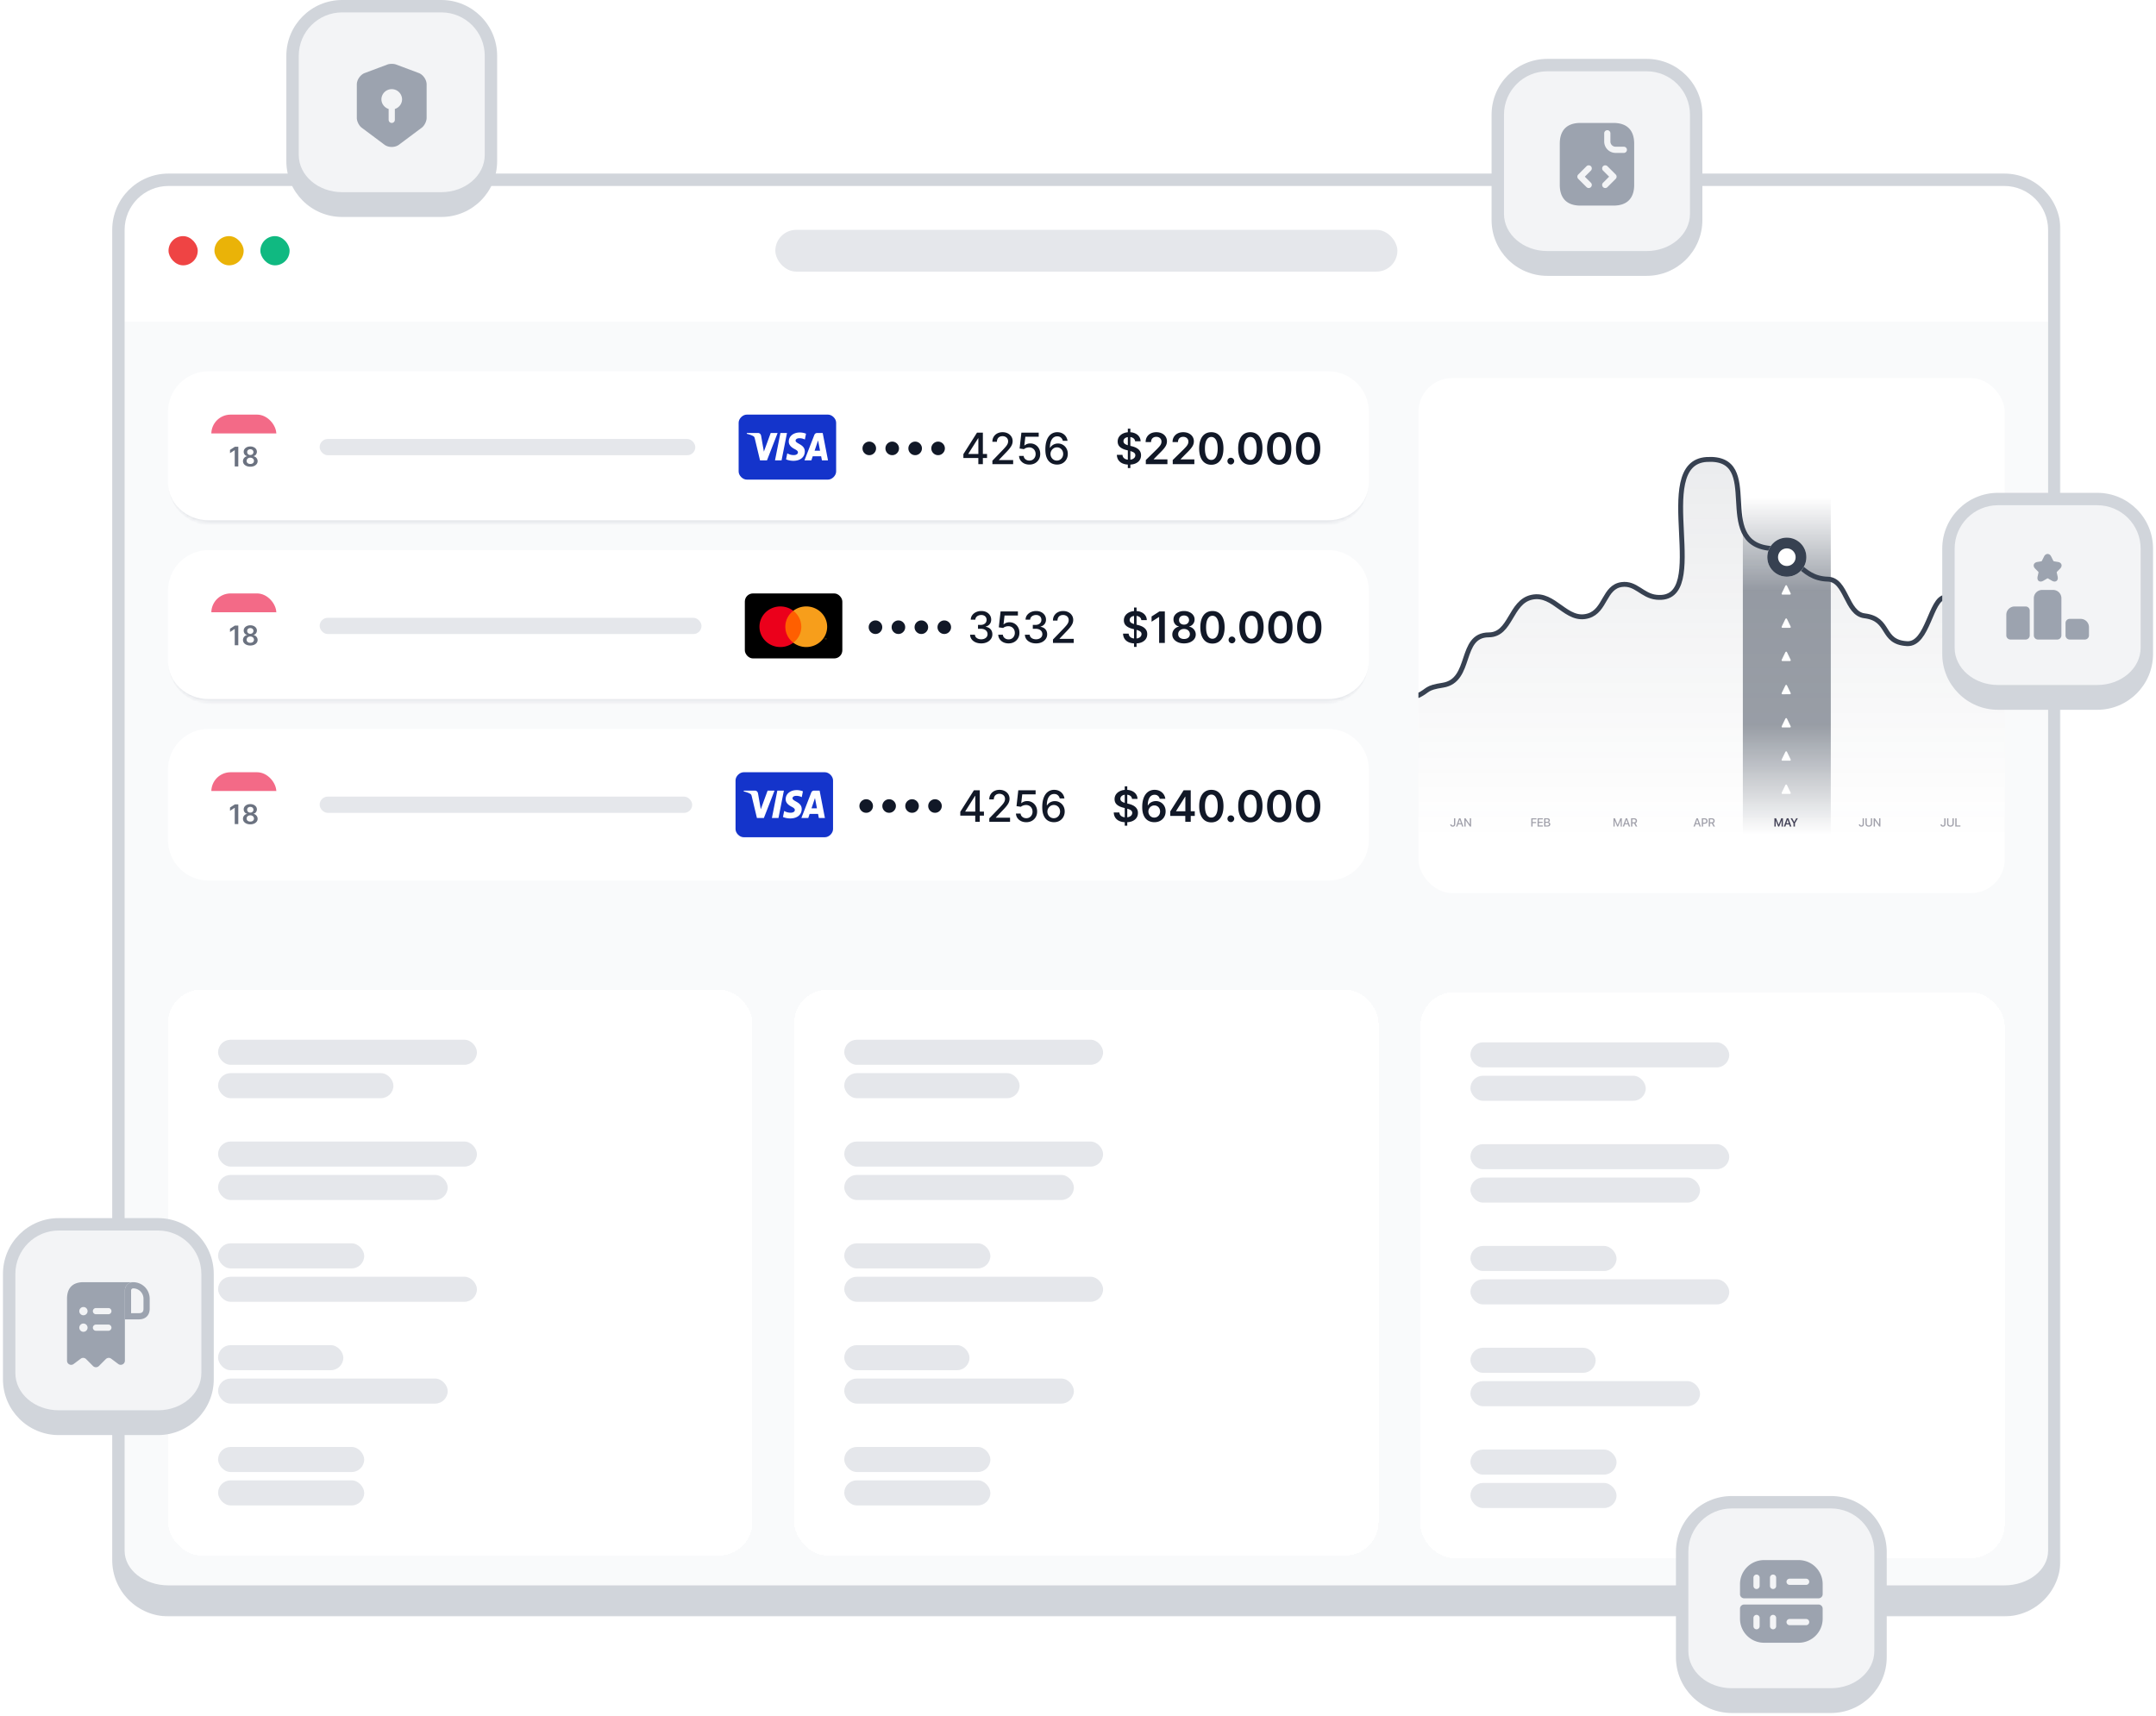 <svg xmlns="http://www.w3.org/2000/svg" width="696" height="554" fill="none"><g clip-path="url(#a)"><mask id="r" width="630" height="467" x="35.228" y="55.039" fill="#000" maskUnits="userSpaceOnUse"><path fill="#fff" d="M35.228 55.039h630v467h-630z"/><path d="M38.228 74.212c0-8.932 7.241-16.173 16.173-16.173h592.596c8.932 0 16.173 7.24 16.173 16.173v426.464c0 8.932-7.24 16.173-16.173 16.173H54.401c-8.932 0-16.173-7.241-16.173-16.173V74.212Z"/></mask><path fill="#F9FAFB" d="M38.228 74.212c0-8.932 7.241-16.173 16.173-16.173h592.596c8.932 0 16.173 7.24 16.173 16.173v426.464c0 8.932-7.24 16.173-16.173 16.173H54.401c-8.932 0-16.173-7.241-16.173-16.173V74.212Z"/><path fill="#fff" d="M38.228 58.04H663.17v45.822H38.228z"/><rect width="9.434" height="9.434" x="54.401" y="76.234" fill="#EF4444" rx="4.717"/><rect width="9.434" height="9.434" x="69.227" y="76.233" fill="#EAB308" rx="4.717"/><rect width="9.434" height="9.434" x="84.051" y="76.233" fill="#10B981" rx="4.717"/><rect width="200.812" height="13.477" x="250.293" y="74.212" fill="#E5E7EB" rx="6.739"/><mask id="b" fill="#fff"><path d="M54.228 132.991c0-7.251 5.878-13.129 13.13-13.129h361.408c7.251 0 13.129 5.878 13.129 13.129v22.72c0 7.251-5.878 13.129-13.129 13.129H67.357c-7.25 0-13.129-5.878-13.129-13.129v-22.72Z"/></mask><path fill="#fff" d="M54.228 132.991c0-7.251 5.878-13.129 13.13-13.129h361.408c7.251 0 13.129 5.878 13.129 13.129v22.72c0 7.251-5.878 13.129-13.129 13.129H67.357c-7.25 0-13.129-5.878-13.129-13.129v-22.72Z"/><path fill="#E5E7EB" d="M54.228 119.862h387.667H54.229Zm387.667 35.849c0 7.734-6.27 14.003-14.003 14.003H68.232c-7.734 0-14.004-6.269-14.004-14.003 0 6.768 5.878 12.255 13.13 12.255h361.408c7.251 0 13.129-5.487 13.129-12.255ZM54.229 168.84v-48.978 48.978Zm387.666-48.978v48.978-48.978Z" mask="url(#b)"/><g filter="url(#c)"><g clip-path="url(#d)"><path fill="#F36A87" d="M68.218 133.859h20.984v6.12H68.218z"/><path fill="#fff" d="M68.218 139.979h20.984v14.863H68.218z"/><path fill="#6B7280" d="M80.803 150.677a3.07 3.07 0 0 1-1.23-.232 2.055 2.055 0 0 1-.837-.637c-.201-.271-.3-.578-.298-.922a1.527 1.527 0 0 1 .173-.736c.118-.223.278-.41.479-.559.202-.151.428-.247.676-.288v-.044a1.342 1.342 0 0 1-.794-.5c-.201-.263-.3-.566-.298-.91a1.447 1.447 0 0 1 .273-.875c.184-.257.436-.459.757-.606.321-.149.688-.223 1.1-.223.407 0 .77.074 1.09.223.32.147.573.349.757.606.186.257.28.548.28.875 0 .344-.103.647-.308.91a1.339 1.339 0 0 1-.786.5v.044c.249.041.472.137.671.288.2.149.36.336.478.559.12.224.18.469.18.736 0 .344-.101.651-.304.922a2.054 2.054 0 0 1-.838.637c-.354.155-.761.232-1.22.232Zm0-.888c.239 0 .446-.04.621-.121a.962.962 0 0 0 .41-.347.942.942 0 0 0 .15-.516.963.963 0 0 0-.16-.537 1.041 1.041 0 0 0-.418-.369 1.317 1.317 0 0 0-.603-.134c-.227 0-.43.045-.608.134a1.065 1.065 0 0 0-.422.369.94.94 0 0 0-.15.537.904.904 0 0 0 .143.516.97.97 0 0 0 .41.344c.178.083.387.124.627.124Zm0-2.896c.195 0 .367-.04.516-.118a.907.907 0 0 0 .357-.329.933.933 0 0 0 .133-.488.908.908 0 0 0-.13-.478.843.843 0 0 0-.354-.32 1.146 1.146 0 0 0-.522-.115c-.2 0-.377.039-.53.115a.843.843 0 0 0-.354.32.885.885 0 0 0-.121.478.908.908 0 0 0 .124.488.936.936 0 0 0 .357.329c.153.078.328.118.524.118ZM76.929 144.232v6.358h-1.152v-5.238h-.037l-1.488.951v-1.056l1.58-1.015h1.097Z"/></g></g><rect width="121.267" height="5.246" x="103.19" y="141.728" fill="#E5E7EB" rx="2.623"/><path fill="#1434CB" fill-rule="evenodd" d="M267.299 154.843H241.07c-1.312 0-2.623-1.312-2.623-2.623v-15.738c0-1.311 1.311-2.623 2.623-2.623h26.229c1.312 0 2.623 1.312 2.623 2.623v15.738c0 1.311-1.311 2.623-2.623 2.623Z" clip-rule="evenodd"/><path fill="#fff" d="m251.029 139.791-3.435 8.844h-2.24l-1.69-7.058c-.102-.434-.191-.593-.503-.777-.51-.299-1.351-.578-2.091-.752l.05-.257h3.607c.459 0 .872.33.977.901l.893 5.119 2.205-6.02h2.227Zm3.028 0-1.752 8.844h-2.12l1.753-8.844h2.119Zm5.75 5.957c.009-2.334-2.989-2.464-2.97-3.506.007-.317.287-.655.899-.741.304-.042 1.142-.076 2.091.396l.371-1.877a5.346 5.346 0 0 0-1.982-.39c-2.096 0-3.57 1.201-3.581 2.923-.014 1.273 1.052 1.983 1.854 2.407.827.433 1.104.712 1.1 1.099-.006.593-.66.856-1.268.866-1.066.018-1.684-.311-2.177-.559l-.385 1.939c.496.245 1.41.458 2.357.469 2.227 0 3.684-1.188 3.691-3.026Zm5.533 2.887h1.959l-1.712-8.844h-1.808c-.408 0-.75.256-.902.649l-3.181 8.195h2.226l.441-1.321h2.72l.257 1.321Zm-2.366-3.133 1.116-3.321.641 3.321h-1.757Z"/><path fill="#111827" d="M280.623 146.95c-.401 0-.767-.098-1.098-.293a2.292 2.292 0 0 1-.795-.795 2.124 2.124 0 0 1-.293-1.098c0-.404.098-.77.293-1.098.199-.331.464-.594.795-.79a2.1 2.1 0 0 1 1.098-.298c.404 0 .77.1 1.098.298.331.196.594.459.79.79.198.328.298.694.298 1.098 0 .401-.1.767-.298 1.098a2.253 2.253 0 0 1-.79.795 2.108 2.108 0 0 1-1.098.293Zm7.404 0c-.4 0-.766-.098-1.098-.293a2.28 2.28 0 0 1-.794-.795 2.115 2.115 0 0 1-.294-1.098c0-.404.098-.77.294-1.098.198-.331.463-.594.794-.79a2.104 2.104 0 0 1 1.098-.298c.404 0 .77.1 1.098.298.331.196.595.459.79.79.199.328.298.694.298 1.098 0 .401-.099.767-.298 1.098a2.245 2.245 0 0 1-.79.795 2.108 2.108 0 0 1-1.098.293Zm7.405 0c-.401 0-.767-.098-1.098-.293a2.292 2.292 0 0 1-.795-.795 2.124 2.124 0 0 1-.293-1.098c0-.404.098-.77.293-1.098.199-.331.464-.594.795-.79a2.1 2.1 0 0 1 1.098-.298c.404 0 .77.1 1.098.298.331.196.594.459.789.79.199.328.298.694.298 1.098 0 .401-.099.767-.298 1.098a2.242 2.242 0 0 1-.789.795 2.108 2.108 0 0 1-1.098.293Zm7.404 0c-.401 0-.767-.098-1.098-.293a2.292 2.292 0 0 1-.795-.795 2.124 2.124 0 0 1-.293-1.098c0-.404.098-.77.293-1.098.199-.331.464-.594.795-.79a2.1 2.1 0 0 1 1.098-.298c.404 0 .77.1 1.098.298.331.196.594.459.79.79.198.328.298.694.298 1.098 0 .401-.1.767-.298 1.098a2.253 2.253 0 0 1-.79.795 2.108 2.108 0 0 1-1.098.293Zm8.166.914v-1.242l4.396-6.945h.979v1.828h-.621l-3.145 4.978v.079h6.026v1.302h-7.635Zm4.823 1.987v-2.365l.01-.566v-7.243h1.456v10.174h-1.466Zm4.543 0v-1.113l3.443-3.567c.368-.387.671-.726.909-1.018.242-.295.422-.574.542-.839a2.04 2.04 0 0 0 .178-.845c0-.338-.079-.629-.238-.874a1.56 1.56 0 0 0-.651-.572 2.078 2.078 0 0 0-.929-.203c-.364 0-.682.074-.954.223a1.54 1.54 0 0 0-.626.631c-.145.272-.218.59-.218.954h-1.466c0-.619.143-1.161.428-1.624a2.892 2.892 0 0 1 1.172-1.078c.497-.259 1.061-.388 1.694-.388.639 0 1.202.128 1.689.383.49.251.873.596 1.148 1.033.274.434.412.924.412 1.47 0 .378-.071.747-.214 1.108-.139.361-.382.764-.73 1.207-.348.441-.831.976-1.451 1.605l-2.021 2.116v.075h4.58v1.316h-6.697Zm11.938.139c-.623 0-1.183-.119-1.679-.358a3.04 3.04 0 0 1-1.183-.993 2.632 2.632 0 0 1-.472-1.441h1.491c.036.437.23.797.581 1.078.351.282.772.423 1.262.423.391 0 .737-.09 1.038-.269.305-.182.543-.432.715-.75.176-.318.264-.68.264-1.088 0-.414-.09-.783-.269-1.108a1.979 1.979 0 0 0-.74-.765 2.101 2.101 0 0 0-1.073-.283c-.308 0-.617.053-.929.159a2.15 2.15 0 0 0-.755.418l-1.406-.209.572-5.127h5.593v1.317h-4.317l-.323 2.846h.06c.199-.192.462-.353.79-.482a2.9 2.9 0 0 1 1.063-.193c.619 0 1.171.147 1.654.442.487.294.87.697 1.148 1.207.281.507.42 1.089.417 1.748.003.659-.146 1.247-.447 1.764a3.234 3.234 0 0 1-1.242 1.222c-.527.295-1.131.442-1.813.442Zm8.868 0a4.09 4.09 0 0 1-1.341-.248 3.147 3.147 0 0 1-1.192-.795c-.358-.371-.644-.869-.86-1.495-.212-.626-.318-1.408-.318-2.345 0-.888.088-1.676.264-2.365.179-.689.435-1.27.77-1.743.334-.477.738-.84 1.212-1.088a3.372 3.372 0 0 1 1.595-.373c.606 0 1.144.119 1.614.358.47.238.851.568 1.143.988.294.421.481.9.561 1.436h-1.515a1.963 1.963 0 0 0-.611-1.038c-.305-.268-.702-.403-1.192-.403-.746 0-1.327.325-1.744.974-.414.649-.623 1.552-.626 2.707h.074a2.77 2.77 0 0 1 .646-.735 2.92 2.92 0 0 1 .865-.472 3.055 3.055 0 0 1 1.013-.169c.59 0 1.123.144 1.6.433.48.284.862.679 1.147 1.182.285.503.427 1.08.427 1.729s-.147 1.237-.442 1.763a3.235 3.235 0 0 1-1.232 1.252c-.53.305-1.149.454-1.858.447Zm-.005-1.291c.391 0 .741-.096 1.049-.289.308-.192.551-.45.73-.775.179-.324.268-.687.268-1.087 0-.391-.088-.747-.263-1.069a1.989 1.989 0 0 0-.716-.765 1.909 1.909 0 0 0-1.033-.283c-.295 0-.568.057-.82.169a2.088 2.088 0 0 0-.655.467 2.258 2.258 0 0 0-.447.686 2.088 2.088 0 0 0-.159.809 2.156 2.156 0 0 0 .993 1.843c.312.196.663.294 1.053.294ZM364.089 151.123v-12.718h.814v12.718h-.814Zm2.349-8.649a1.35 1.35 0 0 0-.586-1.013c-.341-.242-.785-.363-1.331-.363-.384 0-.714.058-.989.174a1.463 1.463 0 0 0-.631.472c-.145.198-.22.425-.223.68 0 .212.048.396.144.552.099.155.233.288.402.397.169.106.356.196.562.268.205.073.412.135.621.184l.953.239c.384.089.754.21 1.108.362.358.153.677.345.959.577.285.231.51.511.675.839.166.328.249.712.249 1.153 0 .596-.152 1.121-.457 1.574-.305.451-.745.804-1.322 1.059-.573.251-1.266.377-2.081.377-.792 0-1.479-.122-2.062-.368-.579-.245-1.033-.602-1.361-1.073-.324-.47-.5-1.043-.526-1.718h1.813c.026.354.136.649.328.884s.442.411.75.526c.311.116.659.174 1.043.174.401 0 .752-.059 1.053-.179a1.71 1.71 0 0 0 .716-.506c.172-.219.26-.474.263-.765a.968.968 0 0 0-.234-.656 1.707 1.707 0 0 0-.64-.437 6.259 6.259 0 0 0-.954-.318l-1.158-.298c-.838-.215-1.5-.542-1.987-.979-.483-.44-.725-1.025-.725-1.753 0-.6.162-1.125.487-1.575.328-.451.773-.8 1.336-1.048.563-.252 1.201-.378 1.913-.378.722 0 1.354.126 1.897.378.547.248.976.594 1.287 1.038.311.44.472.947.482 1.52h-1.774Zm3.457 7.377v-1.331l3.532-3.463c.337-.341.619-.644.844-.909.225-.265.394-.521.507-.77a1.91 1.91 0 0 0 .169-.795c0-.321-.073-.596-.219-.824a1.456 1.456 0 0 0-.601-.537 1.937 1.937 0 0 0-.869-.189c-.335 0-.628.07-.88.209-.251.136-.447.33-.586.581a1.868 1.868 0 0 0-.203.899h-1.754c0-.645.147-1.207.442-1.684a2.982 2.982 0 0 1 1.217-1.107c.52-.262 1.116-.393 1.789-.393.682 0 1.281.128 1.798.383.517.255.917.604 1.202 1.048.288.444.432.95.432 1.52 0 .381-.073.755-.218 1.123-.146.367-.403.775-.77 1.222-.365.447-.876.988-1.535 1.624l-1.754 1.784v.069h4.431v1.54h-6.974Zm8.688 0v-1.331l3.532-3.463c.338-.341.619-.644.845-.909.225-.265.394-.521.506-.77.113-.248.169-.513.169-.795 0-.321-.073-.596-.218-.824a1.456 1.456 0 0 0-.601-.537 1.938 1.938 0 0 0-.87-.189c-.334 0-.627.07-.879.209-.252.136-.447.33-.586.581a1.868 1.868 0 0 0-.204.899h-1.753c0-.645.147-1.207.442-1.684a2.97 2.97 0 0 1 1.217-1.107c.52-.262 1.116-.393 1.788-.393.682 0 1.282.128 1.798.383.517.255.918.604 1.203 1.048.288.444.432.95.432 1.52 0 .381-.073.755-.219 1.123-.146.367-.402.775-.77 1.222-.364.447-.876.988-1.535 1.624l-1.753 1.784v.069h4.431v1.54h-6.975Zm12.449.194c-.818 0-1.52-.207-2.106-.621-.583-.417-1.032-1.019-1.346-1.803-.312-.789-.467-1.737-.467-2.847.003-1.109.16-2.053.472-2.832.314-.781.763-1.377 1.346-1.788.586-.411 1.287-.616 2.101-.616.815 0 1.515.205 2.102.616.586.411 1.034 1.007 1.346 1.788.314.782.472 1.726.472 2.832 0 1.113-.158 2.063-.472 2.852-.312.784-.76 1.384-1.346 1.798-.583.414-1.284.621-2.102.621Zm0-1.555c.636 0 1.138-.313 1.505-.939.371-.629.557-1.555.557-2.777 0-.808-.085-1.487-.254-2.037-.168-.549-.407-.963-.715-1.242a1.568 1.568 0 0 0-1.093-.422c-.632 0-1.132.315-1.5.944-.368.626-.553 1.545-.556 2.757-.004.811.077 1.494.243 2.047.169.553.407.97.715 1.252.308.278.674.417 1.098.417Zm6.302 1.47c-.302 0-.56-.106-.775-.318a1.031 1.031 0 0 1-.318-.775 1.02 1.02 0 0 1 .318-.765c.215-.212.473-.317.775-.317.291 0 .545.105.76.317.218.212.329.467.333.765a1.076 1.076 0 0 1-.159.552c-.1.165-.232.298-.398.397a1.033 1.033 0 0 1-.536.144Zm6.294.085c-.818 0-1.52-.207-2.106-.621-.583-.417-1.032-1.019-1.347-1.803-.311-.789-.467-1.737-.467-2.847.004-1.109.161-2.053.472-2.832.315-.781.764-1.377 1.347-1.788.586-.411 1.286-.616 2.101-.616s1.515.205 2.101.616c.586.411 1.035 1.007 1.346 1.788.315.782.472 1.726.472 2.832 0 1.113-.157 2.063-.472 2.852-.311.784-.76 1.384-1.346 1.798-.583.414-1.283.621-2.101.621Zm0-1.555c.636 0 1.137-.313 1.505-.939.371-.629.556-1.555.556-2.777 0-.808-.084-1.487-.253-2.037-.169-.549-.407-.963-.715-1.242a1.57 1.57 0 0 0-1.093-.422c-.633 0-1.133.315-1.5.944-.368.626-.553 1.545-.557 2.757-.003.811.078 1.494.244 2.047.169.553.407.97.715 1.252.308.278.674.417 1.098.417Zm9.33 1.555c-.818 0-1.52-.207-2.106-.621-.583-.417-1.031-1.019-1.346-1.803-.311-.789-.467-1.737-.467-2.847.003-1.109.161-2.053.472-2.832.314-.781.763-1.377 1.346-1.788.586-.411 1.287-.616 2.101-.616.815 0 1.516.205 2.102.616.586.411 1.035 1.007 1.346 1.788.315.782.472 1.726.472 2.832 0 1.113-.157 2.063-.472 2.852-.311.784-.76 1.384-1.346 1.798-.583.414-1.284.621-2.102.621Zm0-1.555c.636 0 1.138-.313 1.506-.939.371-.629.556-1.555.556-2.777 0-.808-.084-1.487-.253-2.037-.169-.549-.408-.963-.716-1.242a1.568 1.568 0 0 0-1.093-.422c-.632 0-1.132.315-1.5.944-.367.626-.553 1.545-.556 2.757-.003.811.078 1.494.243 2.047.169.553.408.97.716 1.252.308.278.674.417 1.097.417Zm9.331 1.555c-.818 0-1.52-.207-2.106-.621-.583-.417-1.032-1.019-1.346-1.803-.312-.789-.467-1.737-.467-2.847.003-1.109.16-2.053.471-2.832.315-.781.764-1.377 1.347-1.788.586-.411 1.286-.616 2.101-.616s1.515.205 2.101.616c.587.411 1.035 1.007 1.347 1.788.314.782.472 1.726.472 2.832 0 1.113-.158 2.063-.472 2.852-.312.784-.76 1.384-1.347 1.798-.582.414-1.283.621-2.101.621Zm0-1.555c.636 0 1.138-.313 1.505-.939.371-.629.557-1.555.557-2.777 0-.808-.085-1.487-.254-2.037-.169-.549-.407-.963-.715-1.242a1.568 1.568 0 0 0-1.093-.422c-.632 0-1.133.315-1.5.944-.368.626-.553 1.545-.557 2.757-.003.811.078 1.494.244 2.047.169.553.407.97.715 1.252.308.278.674.417 1.098.417Z"/><mask id="e" fill="#fff"><path d="M54.228 190.722c0-7.251 5.878-13.129 13.13-13.129h361.408c7.251 0 13.129 5.878 13.129 13.129v22.72c0 7.251-5.878 13.129-13.129 13.129H67.357c-7.25 0-13.129-5.878-13.129-13.129v-22.72Z"/></mask><path fill="#fff" d="M54.228 190.722c0-7.251 5.878-13.129 13.13-13.129h361.408c7.251 0 13.129 5.878 13.129 13.129v22.72c0 7.251-5.878 13.129-13.129 13.129H67.357c-7.25 0-13.129-5.878-13.129-13.129v-22.72Z"/><path fill="#E5E7EB" d="M54.228 177.593h387.667H54.229Zm387.667 35.849c0 7.734-6.27 14.003-14.003 14.003H68.232c-7.734 0-14.004-6.269-14.004-14.003 0 6.768 5.878 12.255 13.13 12.255h361.408c7.251 0 13.129-5.487 13.129-12.255ZM54.229 226.571v-48.978 48.978Zm387.666-48.978v48.978-48.978Z" mask="url(#e)"/><g filter="url(#f)"><g clip-path="url(#g)"><path fill="#F36A87" d="M68.218 191.59h20.984v6.12H68.218z"/><path fill="#fff" d="M68.218 197.71h20.984v14.863H68.218z"/><path fill="#6B7280" d="M80.803 208.408c-.461 0-.871-.077-1.23-.233a2.045 2.045 0 0 1-.837-.636c-.201-.271-.3-.579-.298-.922a1.527 1.527 0 0 1 .173-.736c.118-.224.278-.41.479-.559a1.55 1.55 0 0 1 .676-.289v-.043a1.347 1.347 0 0 1-.794-.5c-.201-.263-.3-.566-.298-.91a1.445 1.445 0 0 1 .273-.875c.184-.257.436-.459.757-.606.321-.149.688-.223 1.1-.223.407 0 .77.074 1.09.223.32.147.573.349.757.606.186.256.28.548.28.875 0 .344-.103.647-.308.91a1.343 1.343 0 0 1-.786.5v.043c.249.042.472.138.671.289.2.149.36.335.478.559.12.224.18.469.18.736a1.5 1.5 0 0 1-.304.922 2.044 2.044 0 0 1-.838.636 3 3 0 0 1-1.22.233Zm0-.888c.239 0 .446-.04.621-.121a.964.964 0 0 0 .41-.348.938.938 0 0 0 .15-.515.963.963 0 0 0-.16-.537 1.043 1.043 0 0 0-.418-.37 1.316 1.316 0 0 0-.603-.133c-.227 0-.43.044-.608.133a1.067 1.067 0 0 0-.422.37.94.94 0 0 0-.15.537.9.9 0 0 0 .143.515.978.978 0 0 0 .41.345c.178.083.387.124.627.124Zm0-2.896c.195 0 .367-.04.516-.118a.902.902 0 0 0 .49-.817.906.906 0 0 0-.13-.478.843.843 0 0 0-.354-.32 1.133 1.133 0 0 0-.522-.115c-.2 0-.377.038-.53.115a.843.843 0 0 0-.354.32.882.882 0 0 0-.121.478.902.902 0 0 0 .124.487.93.93 0 0 0 .357.33c.153.078.328.118.524.118ZM76.929 201.962v6.359h-1.152v-5.238h-.037l-1.488.95v-1.055l1.58-1.016h1.097Z"/></g></g><rect width="123.267" height="5.246" x="103.19" y="199.459" fill="#E5E7EB" rx="2.623"/><rect width="31.475" height="20.984" x="240.447" y="191.59" fill="#000" rx="2.623"/><path fill="#FF5F00" d="M259.35 197.189h-6.503v10.309h6.503v-10.309Z"/><path fill="#EB001B" d="M253.517 202.345a6.397 6.397 0 0 1 .677-2.866 6.591 6.591 0 0 1 1.902-2.288 6.929 6.929 0 0 0-7.125-.742 6.696 6.696 0 0 0-2.774 2.419 6.416 6.416 0 0 0-1.029 3.478c0 1.23.357 2.435 1.029 3.478a6.694 6.694 0 0 0 2.774 2.418 6.929 6.929 0 0 0 7.125-.742 6.595 6.595 0 0 1-1.902-2.289 6.371 6.371 0 0 1-.677-2.866Z"/><path fill="#F79E1B" d="M266.379 206.407v-.211h.094v-.044h-.223v.044h.088v.211h.041Zm.434 0v-.255h-.068l-.078.183-.079-.183h-.068v.255h.049v-.193l.073.166h.051l.073-.166v.193h.047ZM267.025 202.344a6.419 6.419 0 0 1-1.029 3.479 6.701 6.701 0 0 1-2.774 2.418 6.934 6.934 0 0 1-3.673.622 6.879 6.879 0 0 1-3.453-1.365 6.595 6.595 0 0 0 1.902-2.289 6.4 6.4 0 0 0 .679-2.866c0-.992-.232-1.972-.679-2.865a6.595 6.595 0 0 0-1.902-2.289 6.879 6.879 0 0 1 3.453-1.365 6.934 6.934 0 0 1 3.673.622 6.687 6.687 0 0 1 2.774 2.418 6.419 6.419 0 0 1 1.029 3.479v.001Z"/><path fill="#111827" d="M282.622 204.681c-.4 0-.766-.098-1.097-.293a2.275 2.275 0 0 1-.795-.795 2.114 2.114 0 0 1-.293-1.098c0-.404.097-.77.293-1.098.198-.331.463-.594.795-.79a2.09 2.09 0 0 1 1.097-.298c.404 0 .77.099 1.098.298.331.196.595.459.79.79.199.328.298.694.298 1.098 0 .401-.099.767-.298 1.098a2.245 2.245 0 0 1-.79.795 2.108 2.108 0 0 1-1.098.293Zm7.405 0c-.401 0-.767-.098-1.098-.293a2.292 2.292 0 0 1-.795-.795 2.124 2.124 0 0 1-.293-1.098c0-.404.098-.77.293-1.098.199-.331.464-.594.795-.79a2.09 2.09 0 0 1 1.098-.298c.404 0 .77.099 1.098.298.331.196.594.459.79.79.198.328.298.694.298 1.098 0 .401-.1.767-.298 1.098a2.253 2.253 0 0 1-.79.795 2.108 2.108 0 0 1-1.098.293Zm7.404 0c-.401 0-.767-.098-1.098-.293a2.292 2.292 0 0 1-.795-.795 2.124 2.124 0 0 1-.293-1.098c0-.404.098-.77.293-1.098.199-.331.464-.594.795-.79a2.09 2.09 0 0 1 1.098-.298c.404 0 .77.099 1.098.298.331.196.595.459.79.79.199.328.298.694.298 1.098 0 .401-.099.767-.298 1.098a2.245 2.245 0 0 1-.79.795 2.108 2.108 0 0 1-1.098.293Zm7.405 0c-.401 0-.767-.098-1.098-.293a2.292 2.292 0 0 1-.795-.795 2.114 2.114 0 0 1-.293-1.098c0-.404.097-.77.293-1.098.199-.331.464-.594.795-.79a2.09 2.09 0 0 1 1.098-.298c.404 0 .77.099 1.097.298a2.2 2.2 0 0 1 .79.79c.199.328.298.694.298 1.098 0 .401-.099.767-.298 1.098a2.237 2.237 0 0 1-.79.795 2.102 2.102 0 0 1-1.097.293Zm11.921 3.04c-.682 0-1.292-.118-1.828-.353-.534-.235-.956-.561-1.267-.978a2.6 2.6 0 0 1-.497-1.461h1.56c.02.301.121.563.303.785.186.219.427.387.725.507.298.119.63.179.994.179.401 0 .755-.07 1.063-.209.311-.139.555-.333.73-.581.176-.252.264-.542.264-.87 0-.341-.088-.641-.264-.899a1.715 1.715 0 0 0-.76-.616c-.331-.149-.732-.223-1.202-.223h-.859v-1.252h.859c.378 0 .709-.068.994-.204.288-.136.513-.324.675-.566.162-.245.244-.532.244-.86 0-.314-.072-.587-.214-.819a1.442 1.442 0 0 0-.596-.552 1.944 1.944 0 0 0-.904-.198c-.331 0-.641.061-.929.183-.285.12-.517.292-.696.517a1.325 1.325 0 0 0-.288.8h-1.485c.016-.55.179-1.033.487-1.451a3.146 3.146 0 0 1 1.232-.978 3.996 3.996 0 0 1 1.699-.353c.652 0 1.215.127 1.689.382.476.252.844.588 1.102 1.009.262.42.391.881.388 1.381.003.57-.156 1.053-.477 1.45-.318.398-.742.664-1.272.8v.08c.676.102 1.199.371 1.57.805.374.433.56.972.556 1.614a2.505 2.505 0 0 1-.467 1.505 3.171 3.171 0 0 1-1.276 1.048c-.54.252-1.158.378-1.853.378Zm8.832 0c-.622 0-1.182-.119-1.679-.358a3.053 3.053 0 0 1-1.182-.993 2.624 2.624 0 0 1-.472-1.441h1.49c.037.437.231.797.582 1.078.351.282.771.422 1.261.422.391 0 .737-.089 1.039-.268.304-.182.543-.432.715-.75a2.21 2.21 0 0 0 .263-1.088c0-.414-.089-.783-.268-1.108a1.993 1.993 0 0 0-.74-.765 2.091 2.091 0 0 0-1.073-.283c-.308 0-.618.053-.929.159a2.164 2.164 0 0 0-.755.417l-1.406-.208.571-5.127h5.594v1.316h-4.317l-.323 2.847h.06c.198-.192.462-.353.789-.482a2.91 2.91 0 0 1 1.064-.194c.619 0 1.17.148 1.654.442.487.295.869.698 1.147 1.208.282.506.421 1.089.418 1.748.003.659-.146 1.247-.447 1.764a3.248 3.248 0 0 1-1.242 1.222c-.527.295-1.131.442-1.814.442Zm8.859 0c-.682 0-1.292-.118-1.828-.353-.533-.235-.955-.561-1.267-.978a2.607 2.607 0 0 1-.497-1.461h1.56c.02.301.121.563.303.785.186.219.428.387.726.507.298.119.629.179.993.179.401 0 .755-.07 1.063-.209.312-.139.555-.333.73-.581.176-.252.264-.542.264-.87 0-.341-.088-.641-.264-.899a1.715 1.715 0 0 0-.76-.616c-.331-.149-.731-.223-1.202-.223h-.859v-1.252h.859c.378 0 .709-.068.994-.204.288-.136.513-.324.675-.566.163-.245.244-.532.244-.86a1.53 1.53 0 0 0-.214-.819 1.442 1.442 0 0 0-.596-.552 1.941 1.941 0 0 0-.904-.198c-.331 0-.641.061-.929.183-.285.12-.517.292-.695.517a1.332 1.332 0 0 0-.289.8h-1.485c.017-.55.179-1.033.487-1.451a3.146 3.146 0 0 1 1.232-.978 3.996 3.996 0 0 1 1.699-.353c.652 0 1.215.127 1.689.382a2.79 2.79 0 0 1 1.103 1.009c.261.42.39.881.387 1.381.003.57-.155 1.053-.477 1.45-.318.398-.742.664-1.271.8v.08c.675.102 1.198.371 1.569.805.375.433.56.972.557 1.614a2.518 2.518 0 0 1-.467 1.505 3.181 3.181 0 0 1-1.277 1.048c-.54.252-1.157.378-1.853.378Zm5.475-.139v-1.113l3.442-3.567c.368-.387.671-.727.909-1.018a3.86 3.86 0 0 0 .542-.84c.119-.265.179-.546.179-.844 0-.338-.08-.629-.239-.874a1.56 1.56 0 0 0-.651-.572 2.065 2.065 0 0 0-.929-.203c-.364 0-.682.074-.953.223a1.523 1.523 0 0 0-.626.631c-.146.272-.219.59-.219.954h-1.465c0-.62.142-1.161.427-1.625a2.905 2.905 0 0 1 1.172-1.078c.497-.258 1.062-.387 1.694-.387.639 0 1.202.127 1.689.382.49.252.873.597 1.148 1.034.275.434.412.924.412 1.47 0 .378-.071.747-.214 1.108-.139.361-.382.763-.73 1.207-.348.441-.831.975-1.45 1.605l-2.022 2.116v.074h4.58v1.317h-6.696ZM366.089 208.854v-12.718h.814v12.718h-.814Zm2.349-8.649a1.354 1.354 0 0 0-.586-1.014c-.341-.241-.785-.362-1.331-.362-.384 0-.714.058-.989.174a1.463 1.463 0 0 0-.631.472c-.145.198-.22.425-.223.68 0 .212.048.396.144.552.099.155.233.288.402.397.169.106.356.195.562.268.205.073.412.134.621.184l.953.238c.384.09.754.211 1.108.363.358.152.677.345.959.576.285.232.51.512.675.84.166.328.249.712.249 1.152 0 .597-.152 1.121-.457 1.575-.305.451-.745.803-1.322 1.058-.573.252-1.266.378-2.081.378-.792 0-1.479-.123-2.062-.368-.579-.245-1.033-.602-1.361-1.073-.324-.47-.5-1.043-.526-1.719h1.813c.026.355.136.65.328.885s.442.41.75.526c.311.116.659.174 1.043.174.401 0 .752-.06 1.053-.179a1.71 1.71 0 0 0 .716-.506c.172-.219.26-.474.263-.765a.968.968 0 0 0-.234-.656 1.707 1.707 0 0 0-.64-.437 6.046 6.046 0 0 0-.954-.318l-1.158-.298c-.838-.216-1.5-.542-1.987-.979-.483-.44-.725-1.025-.725-1.754 0-.599.162-1.124.487-1.574.328-.451.773-.8 1.336-1.049.563-.251 1.201-.377 1.913-.377.722 0 1.354.126 1.897.377.547.249.976.595 1.287 1.039.311.44.472.947.482 1.52h-1.774Zm7.595-2.797v10.174h-1.843v-8.381h-.06l-2.379 1.52v-1.689l2.528-1.624h1.754Zm6.199 10.313c-.738 0-1.394-.124-1.967-.373-.569-.248-1.017-.587-1.341-1.018a2.395 2.395 0 0 1-.477-1.475c-.003-.428.089-.82.278-1.178a2.64 2.64 0 0 1 .765-.894 2.466 2.466 0 0 1 1.083-.462v-.069a2.157 2.157 0 0 1-1.272-.8 2.306 2.306 0 0 1-.476-1.456c-.004-.523.142-.99.437-1.401.294-.41.699-.733 1.212-.968.513-.239 1.099-.358 1.758-.358.653 0 1.234.119 1.744.358.513.235.917.558 1.212.968.298.411.447.878.447 1.401 0 .55-.164 1.035-.492 1.456a2.146 2.146 0 0 1-1.256.8v.069c.397.066.755.22 1.073.462.321.239.576.537.765.894.192.358.288.75.288 1.178 0 .549-.162 1.041-.487 1.475-.325.431-.772.77-1.341 1.018-.567.249-1.217.373-1.953.373Zm0-1.421c.381 0 .712-.064.994-.194.281-.132.5-.317.656-.556.155-.238.235-.513.238-.825a1.544 1.544 0 0 0-.253-.859 1.657 1.657 0 0 0-.671-.591 2.098 2.098 0 0 0-.964-.214 2.14 2.14 0 0 0-.973.214c-.285.142-.51.339-.676.591a1.502 1.502 0 0 0-.238.859c-.004.312.073.587.228.825.156.235.374.419.656.551a2.35 2.35 0 0 0 1.003.199Zm0-4.635c.312 0 .587-.063.825-.188a1.438 1.438 0 0 0 .785-1.307 1.45 1.45 0 0 0-.209-.765 1.345 1.345 0 0 0-.566-.512 1.83 1.83 0 0 0-.835-.183 1.88 1.88 0 0 0-.849.183c-.242.12-.431.29-.566.512a1.415 1.415 0 0 0-.194.765c-.003.295.063.555.199.78.139.222.329.397.571.527.245.125.525.188.839.188Zm9.175 6.111c-.818 0-1.521-.207-2.107-.621-.583-.418-1.031-1.019-1.346-1.804-.311-.788-.467-1.737-.467-2.846.003-1.11.161-2.053.472-2.832.315-.781.763-1.377 1.346-1.788.586-.411 1.287-.616 2.102-.616.814 0 1.515.205 2.101.616.586.411 1.035 1.007 1.346 1.788.315.782.472 1.726.472 2.832 0 1.113-.157 2.063-.472 2.851-.311.785-.76 1.385-1.346 1.799-.583.414-1.283.621-2.101.621Zm0-1.555c.635 0 1.137-.313 1.505-.939.371-.629.556-1.555.556-2.777 0-.808-.084-1.487-.253-2.037-.169-.55-.408-.964-.716-1.242a1.567 1.567 0 0 0-1.092-.422c-.633 0-1.133.315-1.501.944-.367.626-.553 1.545-.556 2.757-.003.811.078 1.493.243 2.047.169.553.408.97.716 1.251a1.58 1.58 0 0 0 1.098.418Zm6.301 1.47c-.301 0-.56-.106-.775-.318a1.031 1.031 0 0 1-.318-.775 1.02 1.02 0 0 1 .318-.765c.215-.212.474-.318.775-.318.292 0 .545.106.76.318a1.042 1.042 0 0 1 .174 1.317 1.143 1.143 0 0 1-.397.397 1.039 1.039 0 0 1-.537.144Zm6.294.085c-.818 0-1.52-.207-2.106-.621-.583-.418-1.032-1.019-1.346-1.804-.312-.788-.467-1.737-.467-2.846.003-1.11.16-2.053.472-2.832.314-.781.763-1.377 1.346-1.788.586-.411 1.286-.616 2.101-.616s1.515.205 2.102.616c.586.411 1.034 1.007 1.346 1.788.314.782.472 1.726.472 2.832 0 1.113-.158 2.063-.472 2.851-.312.785-.76 1.385-1.346 1.799-.583.414-1.284.621-2.102.621Zm0-1.555c.636 0 1.138-.313 1.505-.939.371-.629.557-1.555.557-2.777 0-.808-.085-1.487-.254-2.037-.168-.55-.407-.964-.715-1.242a1.568 1.568 0 0 0-1.093-.422c-.632 0-1.132.315-1.5.944-.368.626-.553 1.545-.556 2.757-.004.811.077 1.493.243 2.047.169.553.407.97.715 1.251a1.58 1.58 0 0 0 1.098.418Zm9.331 1.555c-.818 0-1.52-.207-2.107-.621-.582-.418-1.031-1.019-1.346-1.804-.311-.788-.467-1.737-.467-2.846.004-1.11.161-2.053.472-2.832.315-.781.764-1.377 1.346-1.788.587-.411 1.287-.616 2.102-.616.814 0 1.515.205 2.101.616.586.411 1.035 1.007 1.346 1.788.315.782.472 1.726.472 2.832 0 1.113-.157 2.063-.472 2.851-.311.785-.76 1.385-1.346 1.799-.583.414-1.283.621-2.101.621Zm0-1.555c.636 0 1.137-.313 1.505-.939.371-.629.556-1.555.556-2.777 0-.808-.084-1.487-.253-2.037-.169-.55-.407-.964-.715-1.242a1.57 1.57 0 0 0-1.093-.422c-.633 0-1.133.315-1.5.944-.368.626-.554 1.545-.557 2.757-.003.811.078 1.493.244 2.047.168.553.407.97.715 1.251a1.58 1.58 0 0 0 1.098.418Zm9.33 1.555c-.818 0-1.52-.207-2.106-.621-.583-.418-1.032-1.019-1.346-1.804-.311-.788-.467-1.737-.467-2.846.003-1.11.16-2.053.472-2.832.314-.781.763-1.377 1.346-1.788.586-.411 1.287-.616 2.101-.616.815 0 1.516.205 2.102.616.586.411 1.035 1.007 1.346 1.788.315.782.472 1.726.472 2.832 0 1.113-.157 2.063-.472 2.851-.311.785-.76 1.385-1.346 1.799-.583.414-1.284.621-2.102.621Zm0-1.555c.636 0 1.138-.313 1.506-.939.371-.629.556-1.555.556-2.777 0-.808-.084-1.487-.253-2.037-.169-.55-.408-.964-.716-1.242a1.568 1.568 0 0 0-1.093-.422c-.632 0-1.132.315-1.5.944-.367.626-.553 1.545-.556 2.757-.004.811.078 1.493.243 2.047.169.553.408.97.716 1.251.308.279.673.418 1.097.418Z"/><path fill="#fff" d="M54.228 248.453c0-7.251 5.878-13.129 13.13-13.129h361.408c7.251 0 13.129 5.878 13.129 13.129v22.72c0 7.251-5.878 13.129-13.129 13.129H67.357c-7.25 0-13.129-5.878-13.129-13.129v-22.72Z"/><g filter="url(#h)"><g clip-path="url(#i)"><path fill="#F36A87" d="M68.218 249.321h20.984v6.12H68.218z"/><path fill="#fff" d="M68.218 255.441h20.984v14.863H68.218z"/><path fill="#6B7280" d="M80.803 266.139a3.07 3.07 0 0 1-1.23-.233 2.045 2.045 0 0 1-.837-.636c-.201-.271-.3-.579-.298-.922a1.525 1.525 0 0 1 .173-.736c.118-.224.278-.41.479-.559a1.55 1.55 0 0 1 .676-.289v-.043a1.347 1.347 0 0 1-.794-.5c-.201-.263-.3-.566-.298-.91a1.45 1.45 0 0 1 .273-.876 1.87 1.87 0 0 1 .757-.605c.321-.149.688-.223 1.1-.223.407 0 .77.074 1.09.223.32.147.573.349.757.605.186.257.28.549.28.876 0 .344-.103.647-.308.91a1.343 1.343 0 0 1-.786.5v.043c.249.042.472.138.671.289.2.149.36.335.478.559.12.223.18.469.18.736a1.5 1.5 0 0 1-.304.922 2.044 2.044 0 0 1-.838.636c-.354.155-.761.233-1.22.233Zm0-.888c.239 0 .446-.04.621-.121a.97.97 0 0 0 .41-.348.94.94 0 0 0 .15-.515.963.963 0 0 0-.16-.537 1.036 1.036 0 0 0-.418-.37 1.316 1.316 0 0 0-.603-.133c-.227 0-.43.044-.608.133a1.06 1.06 0 0 0-.422.37.94.94 0 0 0-.15.537.903.903 0 0 0 .143.515.978.978 0 0 0 .41.345c.178.083.387.124.627.124Zm0-2.897c.195 0 .367-.039.516-.118a.892.892 0 0 0 .49-.816.906.906 0 0 0-.13-.478.837.837 0 0 0-.354-.32 1.133 1.133 0 0 0-.522-.115c-.2 0-.377.038-.53.115a.836.836 0 0 0-.475.798.904.904 0 0 0 .124.487.92.92 0 0 0 .357.329c.153.079.328.118.524.118ZM76.929 259.693v6.359h-1.152v-5.238h-.037l-1.488.95v-1.056l1.58-1.015h1.097Z"/></g></g><rect width="120.267" height="5.246" x="103.19" y="257.19" fill="#E5E7EB" rx="2.623"/><path fill="#1434CB" fill-rule="evenodd" d="M266.299 270.304H240.07c-1.312 0-2.623-1.311-2.623-2.622v-15.738c0-1.312 1.311-2.623 2.623-2.623h26.229c1.312 0 2.623 1.311 2.623 2.623v15.738c0 1.311-1.311 2.622-2.623 2.622Z" clip-rule="evenodd"/><path fill="#fff" d="m250.029 255.253-3.435 8.844h-2.24l-1.69-7.059c-.102-.433-.191-.593-.503-.776-.51-.299-1.351-.579-2.091-.752l.05-.257h3.607c.459 0 .872.33.977.901l.893 5.118 2.205-6.019h2.227Zm3.028 0-1.752 8.844h-2.12l1.753-8.844h2.119Zm5.75 5.956c.009-2.333-2.989-2.463-2.97-3.506.007-.317.287-.654.899-.74.304-.043 1.142-.077 2.091.396l.371-1.877a5.344 5.344 0 0 0-1.982-.391c-2.096 0-3.57 1.202-3.581 2.923-.014 1.274 1.052 1.984 1.854 2.408.827.433 1.104.711 1.1 1.099-.006.593-.66.856-1.268.865-1.066.019-1.684-.311-2.177-.559l-.385 1.939c.496.246 1.41.459 2.357.47 2.227 0 3.684-1.188 3.691-3.027Zm5.533 2.888h1.959l-1.712-8.844h-1.808c-.408 0-.75.255-.902.648l-3.181 8.196h2.226l.441-1.321h2.72l.257 1.321Zm-2.366-3.134 1.116-3.321.641 3.321h-1.757Z"/><path fill="#111827" d="M279.623 262.412c-.401 0-.767-.098-1.098-.294a2.28 2.28 0 0 1-.795-.794 2.129 2.129 0 0 1-.293-1.098c0-.404.098-.77.293-1.098.199-.331.464-.595.795-.79a2.09 2.09 0 0 1 1.098-.298c.404 0 .77.099 1.098.298.331.195.594.459.79.79.198.328.298.694.298 1.098 0 .4-.1.766-.298 1.098a2.242 2.242 0 0 1-.79.794 2.1 2.1 0 0 1-1.098.294Zm7.404 0c-.4 0-.766-.098-1.098-.294a2.27 2.27 0 0 1-.794-.794 2.12 2.12 0 0 1-.294-1.098c0-.404.098-.77.294-1.098.198-.331.463-.595.794-.79a2.095 2.095 0 0 1 1.098-.298c.404 0 .77.099 1.098.298a2.2 2.2 0 0 1 .79.79c.199.328.298.694.298 1.098 0 .4-.099.766-.298 1.098a2.234 2.234 0 0 1-.79.794 2.1 2.1 0 0 1-1.098.294Zm7.405 0c-.401 0-.767-.098-1.098-.294a2.28 2.28 0 0 1-.795-.794 2.129 2.129 0 0 1-.293-1.098c0-.404.098-.77.293-1.098.199-.331.464-.595.795-.79a2.09 2.09 0 0 1 1.098-.298c.404 0 .77.099 1.098.298.331.195.594.459.789.79.199.328.298.694.298 1.098 0 .4-.099.766-.298 1.098a2.231 2.231 0 0 1-.789.794 2.1 2.1 0 0 1-1.098.294Zm7.404 0c-.401 0-.767-.098-1.098-.294a2.28 2.28 0 0 1-.795-.794 2.129 2.129 0 0 1-.293-1.098c0-.404.098-.77.293-1.098.199-.331.464-.595.795-.79a2.09 2.09 0 0 1 1.098-.298c.404 0 .77.099 1.098.298.331.195.594.459.79.79.198.328.298.694.298 1.098 0 .4-.1.766-.298 1.098a2.242 2.242 0 0 1-.79.794 2.1 2.1 0 0 1-1.098.294Zm8.166.914v-1.242l4.396-6.945h.979v1.828h-.621l-3.145 4.978v.079h6.026v1.302h-7.635Zm4.823 1.987v-2.365l.01-.566v-7.243h1.456v10.174h-1.466Zm4.543 0V264.2l3.443-3.567c.368-.387.671-.727.909-1.018a3.86 3.86 0 0 0 .542-.84c.119-.265.178-.546.178-.844 0-.338-.079-.63-.238-.875a1.557 1.557 0 0 0-.651-.571 2.065 2.065 0 0 0-.929-.204c-.364 0-.682.075-.954.224-.271.149-.48.359-.626.631a1.993 1.993 0 0 0-.218.954h-1.466c0-.62.143-1.161.428-1.625a2.899 2.899 0 0 1 1.172-1.078c.497-.258 1.061-.387 1.694-.387.639 0 1.202.127 1.689.382.49.252.873.596 1.148 1.033.274.434.412.924.412 1.471 0 .377-.071.747-.214 1.108-.139.361-.382.763-.73 1.207-.348.44-.831.975-1.451 1.604l-2.021 2.117v.074h4.58v1.317h-6.697Zm11.938.139c-.623 0-1.183-.119-1.679-.358a3.057 3.057 0 0 1-1.183-.993 2.632 2.632 0 0 1-.472-1.441h1.491c.036.437.23.796.581 1.078.351.281.772.422 1.262.422.391 0 .737-.089 1.038-.268.305-.182.543-.432.715-.75a2.21 2.21 0 0 0 .264-1.088c0-.414-.09-.783-.269-1.108a1.965 1.965 0 0 0-.74-.765 2.091 2.091 0 0 0-1.073-.283c-.308 0-.617.053-.929.159a2.164 2.164 0 0 0-.755.417l-1.406-.209.572-5.126h5.593v1.316h-4.317l-.323 2.847h.06c.199-.192.462-.353.79-.482a2.9 2.9 0 0 1 1.063-.194c.619 0 1.171.147 1.654.442.487.295.87.697 1.148 1.207.281.507.42 1.09.417 1.749.003.659-.146 1.247-.447 1.764a3.24 3.24 0 0 1-1.242 1.222c-.527.294-1.131.442-1.813.442Zm8.868 0c-.453-.007-.9-.09-1.341-.249a3.155 3.155 0 0 1-1.192-.794c-.358-.371-.644-.87-.86-1.496-.212-.626-.318-1.407-.318-2.345 0-.887.088-1.675.264-2.364.179-.689.435-1.27.77-1.744a3.407 3.407 0 0 1 1.212-1.088 3.383 3.383 0 0 1 1.595-.372c.606 0 1.144.119 1.614.357.47.239.851.568 1.143.989.294.421.481.899.561 1.436h-1.515a1.97 1.97 0 0 0-.611-1.039c-.305-.268-.702-.402-1.192-.402-.746 0-1.327.325-1.744.974-.414.649-.623 1.551-.626 2.707h.074a2.77 2.77 0 0 1 .646-.735 3.03 3.03 0 0 1 1.878-.641c.59 0 1.123.144 1.6.432.48.285.862.679 1.147 1.182.285.504.427 1.08.427 1.729s-.147 1.237-.442 1.764a3.242 3.242 0 0 1-1.232 1.252c-.53.304-1.149.453-1.858.447Zm-.005-1.292c.391 0 .741-.096 1.049-.288.308-.192.551-.45.73-.775.179-.325.268-.687.268-1.088 0-.391-.088-.747-.263-1.068a1.989 1.989 0 0 0-.716-.765 1.9 1.9 0 0 0-1.033-.283 1.98 1.98 0 0 0-1.475.636 2.254 2.254 0 0 0-.447.685 2.09 2.09 0 0 0-.159.81 2.159 2.159 0 0 0 .993 1.843c.312.195.663.293 1.053.293ZM363.089 266.584v-12.717h.814v12.717h-.814Zm2.349-8.648a1.354 1.354 0 0 0-.586-1.014c-.341-.242-.785-.362-1.331-.362-.384 0-.714.057-.989.173a1.471 1.471 0 0 0-.631.472c-.145.199-.22.426-.223.681 0 .212.048.396.144.551.099.156.233.288.402.398.169.106.356.195.562.268.205.073.412.134.621.184l.953.238c.384.09.754.211 1.108.363.358.152.677.344.959.576.285.232.51.512.675.84.166.328.249.712.249 1.152 0 .596-.152 1.121-.457 1.575-.305.45-.745.803-1.322 1.058-.573.252-1.266.378-2.081.378-.792 0-1.479-.123-2.062-.368-.579-.245-1.033-.603-1.361-1.073-.324-.47-.5-1.043-.526-1.719h1.813c.026.355.136.649.328.884.192.236.442.411.75.527.311.116.659.174 1.043.174.401 0 .752-.06 1.053-.179.305-.122.543-.291.716-.507a1.22 1.22 0 0 0 .263-.765.966.966 0 0 0-.234-.655 1.708 1.708 0 0 0-.64-.438 6.259 6.259 0 0 0-.954-.318l-1.158-.298c-.838-.215-1.5-.541-1.987-.978-.483-.441-.725-1.025-.725-1.754 0-.599.162-1.124.487-1.575.328-.45.773-.799 1.336-1.048.563-.251 1.201-.377 1.913-.377.722 0 1.354.126 1.897.377.547.249.976.595 1.287 1.038.311.441.472.948.482 1.521h-1.774Zm7.182 7.516a4.301 4.301 0 0 1-1.425-.254 3.357 3.357 0 0 1-1.252-.819c-.371-.381-.666-.886-.884-1.515-.219-.633-.327-1.416-.323-2.35 0-.871.092-1.648.278-2.33.185-.682.452-1.259.8-1.729a3.534 3.534 0 0 1 1.256-1.083 3.635 3.635 0 0 1 1.655-.372c.639 0 1.205.126 1.699.377.496.252.897.596 1.202 1.034.305.433.493.924.566 1.47h-1.813a1.648 1.648 0 0 0-.571-.934c-.285-.235-.646-.353-1.083-.353-.706 0-1.249.307-1.63.919-.377.613-.568 1.454-.571 2.524h.07c.162-.291.372-.542.63-.75a2.89 2.89 0 0 1 .875-.482 3.09 3.09 0 0 1 1.038-.174 3.053 3.053 0 0 1 2.737 1.605c.278.496.416 1.066.413 1.709.003.669-.149 1.27-.457 1.803-.308.53-.737.947-1.287 1.252-.55.304-1.191.455-1.923.452Zm-.01-1.491c.361 0 .684-.087.969-.263.285-.175.51-.412.676-.71.165-.298.246-.633.243-1.004a1.98 1.98 0 0 0-.238-.988 1.812 1.812 0 0 0-.661-.701 1.81 1.81 0 0 0-.964-.258c-.268 0-.518.051-.75.154a1.866 1.866 0 0 0-.606.427 2.008 2.008 0 0 0-.556 1.381c.003.355.086.681.248.979.162.298.386.536.671.715.285.179.607.268.968.268Zm5.172-.536v-1.466l4.317-6.82h1.222v2.086h-.745l-2.906 4.605v.08h6.025v1.515h-7.913Zm4.853 1.888v-2.335l.02-.656v-7.183h1.739v10.174h-1.759Zm8.408.193c-.818 0-1.52-.207-2.106-.621-.583-.417-1.032-1.018-1.346-1.803-.312-.788-.467-1.737-.467-2.846.003-1.11.16-2.054.472-2.832.314-.782.763-1.378 1.346-1.788.586-.411 1.286-.616 2.101-.616s1.515.205 2.101.616c.587.41 1.035 1.006 1.347 1.788.314.782.472 1.726.472 2.832 0 1.112-.158 2.063-.472 2.851-.312.785-.76 1.384-1.347 1.798-.582.414-1.283.621-2.101.621Zm0-1.555c.636 0 1.138-.312 1.505-.938.371-.63.557-1.555.557-2.777 0-.808-.085-1.487-.254-2.037-.169-.55-.407-.964-.715-1.242a1.563 1.563 0 0 0-1.093-.422c-.632 0-1.132.314-1.5.944-.368.626-.553 1.545-.556 2.757-.004.811.077 1.493.243 2.046.169.553.407.971.715 1.252.308.278.674.417 1.098.417Zm6.302 1.471c-.302 0-.56-.106-.775-.318a1.024 1.024 0 0 1-.318-.775 1.013 1.013 0 0 1 .318-.765c.215-.212.473-.318.775-.318.291 0 .544.106.76.318.218.212.329.467.333.765a1.14 1.14 0 0 1-.557.949 1.033 1.033 0 0 1-.536.144Zm6.294.084c-.818 0-1.52-.207-2.107-.621-.582-.417-1.031-1.018-1.346-1.803-.311-.788-.467-1.737-.467-2.846.004-1.11.161-2.054.472-2.832.315-.782.764-1.378 1.346-1.788.587-.411 1.287-.616 2.102-.616.814 0 1.515.205 2.101.616.586.41 1.035 1.006 1.346 1.788.315.782.472 1.726.472 2.832 0 1.112-.157 2.063-.472 2.851-.311.785-.76 1.384-1.346 1.798-.583.414-1.283.621-2.101.621Zm0-1.555c.636 0 1.137-.312 1.505-.938.371-.63.556-1.555.556-2.777 0-.808-.084-1.487-.253-2.037-.169-.55-.407-.964-.715-1.242a1.565 1.565 0 0 0-1.093-.422c-.633 0-1.133.314-1.5.944-.368.626-.554 1.545-.557 2.757-.003.811.078 1.493.244 2.046.168.553.407.971.715 1.252.308.278.674.417 1.098.417Zm9.33 1.555c-.818 0-1.52-.207-2.106-.621-.583-.417-1.032-1.018-1.346-1.803-.311-.788-.467-1.737-.467-2.846.003-1.11.16-2.054.472-2.832.314-.782.763-1.378 1.346-1.788.586-.411 1.287-.616 2.101-.616.815 0 1.516.205 2.102.616.586.41 1.035 1.006 1.346 1.788.315.782.472 1.726.472 2.832 0 1.112-.157 2.063-.472 2.851-.311.785-.76 1.384-1.346 1.798-.583.414-1.284.621-2.102.621Zm0-1.555c.636 0 1.138-.312 1.506-.938.371-.63.556-1.555.556-2.777 0-.808-.084-1.487-.253-2.037-.169-.55-.408-.964-.716-1.242a1.563 1.563 0 0 0-1.093-.422c-.632 0-1.132.314-1.5.944-.367.626-.553 1.545-.556 2.757-.004.811.078 1.493.243 2.046.169.553.408.971.716 1.252.308.278.673.417 1.097.417Zm9.331 1.555c-.818 0-1.52-.207-2.106-.621-.583-.417-1.032-1.018-1.347-1.803-.311-.788-.467-1.737-.467-2.846.004-1.11.161-2.054.472-2.832.315-.782.764-1.378 1.347-1.788.586-.411 1.286-.616 2.101-.616s1.515.205 2.101.616c.587.41 1.035 1.006 1.347 1.788.314.782.472 1.726.472 2.832 0 1.112-.158 2.063-.472 2.851-.312.785-.76 1.384-1.347 1.798-.583.414-1.283.621-2.101.621Zm0-1.555c.636 0 1.138-.312 1.505-.938.371-.63.557-1.555.557-2.777 0-.808-.085-1.487-.254-2.037-.169-.55-.407-.964-.715-1.242a1.563 1.563 0 0 0-1.093-.422c-.633 0-1.133.314-1.5.944-.368.626-.553 1.545-.557 2.757-.003.811.078 1.493.244 2.046.169.553.407.971.715 1.252.308.278.674.417 1.098.417Z"/><g filter="url(#j)"><g clip-path="url(#k)"><rect width="189.275" height="166.3" x="457.895" y="119.862" fill="#fff" rx="10.941"/><path fill="url(#l)" d="M465.781 219.026c-5.6.872-4.416 1.577-7.886 3.312v46.53h189.276v-83.123s-5.217 11.364-9.307 10.883c-6.33-.745-3.577-6.423-9.937-5.994-4.728.319-5.52 15.367-12.302 14.985-8.568-.483-5.203-7.964-13.723-8.991-5.983-.721-5.805-11.673-11.83-11.83-9.307-.241-10.616-9.196-18.612-9.937-18.87-1.748-1.589-29.864-20.505-28.706-18.458 1.129 2.147 46.404-16.246 44.479-4.632-.484-6.585-4.738-11.198-4.101-5.698.787-5.228 8.405-10.726 10.095-7.187 2.209-10.948-7.586-18.297-5.994-7.039 1.526-6.677 12.126-13.88 12.146-9.7.026-5.242 14.752-14.827 16.246Z" opacity=".1"/><path stroke="#374151" stroke-linecap="round" stroke-width="1.577" d="M457.895 222.338c3.47-1.735 2.286-2.44 7.886-3.312 9.585-1.494 5.127-16.22 14.827-16.246 7.203-.02 6.841-10.62 13.88-12.146 7.349-1.592 11.11 8.203 18.297 5.994 5.498-1.69 5.028-9.308 10.726-10.095 4.613-.637 6.566 3.617 11.198 4.101 18.393 1.925-2.212-43.35 16.246-44.479 18.916-1.158 1.635 26.958 20.505 28.706 7.996.741 9.305 9.696 18.612 9.937 6.025.157 5.847 11.109 11.83 11.83 8.52 1.027 5.155 8.508 13.723 8.991 6.782.382 7.574-14.666 12.302-14.985 6.36-.429 3.607 5.249 9.937 5.994 4.09.481 9.306-10.883 9.306-10.883"/><path fill="url(#m)" d="M562.627 157.196h28.391v111.672h-28.391V157.196Z" opacity=".5"/><g filter="url(#n)"><circle cx="576.823" cy="176.123" r="6.309" fill="#fff"/><circle cx="576.823" cy="176.123" r="4.574" stroke="#374151" stroke-width="3.47"/></g><path fill="#454459" d="M468.963 264.711c-.494 0-.782-.302-.804-.727l-.002-.022h.408l.002.017c.017.203.144.362.392.362.274 0 .421-.163.421-.468v-1.874h.415v1.878c0 .525-.309.834-.832.834Zm1.079-.045.971-2.667h.447l.968 2.667h-.434l-.244-.721h-1.028l-.245.721h-.435Zm1.191-2.225-.4 1.172h.804l-.397-1.172h-.007Zm1.491 2.225v-2.667h.383l1.371 1.972h.011v-1.972h.411v2.667h-.381l-1.373-1.976h-.011v1.976h-.411Z" opacity=".5"/><path fill="#454459" d="M572.816 264.666v-2.667h.551l.817 2.037h.013l.817-2.037h.551v2.667h-.429v-1.896h-.015l-.769 1.896h-.323l-.769-1.896h-.013v1.896h-.431Zm3.035 0 .954-2.667h.536l.954 2.667h-.501l-.226-.689h-.992l-.226.689h-.499Zm1.216-2.192-.371 1.135h.752l-.37-1.135h-.011Zm1.904 2.192v-1.051l-.935-1.616h.521l.645 1.161h.013l.645-1.161h.521l-.935 1.616v1.051h-.475Z"/><path fill="#454459" d="M494.333 264.666v-2.667h1.665v.357h-1.251v.845h1.146v.349h-1.146v1.116h-.414Zm2.025 0v-2.667h1.694v.357h-1.28v.778h1.211v.347h-1.211v.829h1.28v.356h-1.694Zm2.119 0v-2.667h1.064c.474 0 .784.264.784.667v.004a.593.593 0 0 1-.493.582v.008c.379.038.624.299.624.65v.004c0 .468-.342.752-.909.752h-1.07Zm.965-2.329h-.551v.799h.458c.366 0 .564-.148.564-.416v-.004c0-.244-.172-.379-.471-.379Zm-.008 1.119h-.543v.872h.571c.371 0 .571-.15.571-.434v-.004c0-.287-.203-.434-.599-.434ZM520.862 264.666v-2.667h.479l.863 2.129h.011l.866-2.129h.476v2.667h-.377v-1.968h-.013l-.804 1.968h-.306l-.805-1.968h-.012v1.968h-.378Zm2.989 0 .971-2.667h.447l.969 2.667h-.435l-.244-.721h-1.027l-.246.721h-.435Zm1.191-2.225-.4 1.172h.804l-.397-1.172h-.007Zm1.491 2.225v-2.667h1.035c.546 0 .889.316.889.817v.004c0 .362-.197.65-.517.759l.597 1.087h-.477l-.543-1.024h-.57v1.024h-.414Zm.414-1.364h.581c.32 0 .503-.175.503-.479v-.003c0-.296-.196-.473-.514-.473h-.57v.955Z" opacity=".5"/><path fill="#fff" d="M578.095 253.876c0 .148-.115.251-.294.251l-2.373.002c-.182 0-.294-.103-.294-.253 0-.078.033-.14.075-.229l1.128-2.333c.081-.164.165-.225.277-.225.113 0 .196.061.276.225l1.129 2.333c.043.087.076.15.076.229ZM578.095 232.425c0 .148-.115.251-.294.251l-2.373.002c-.182 0-.294-.104-.294-.253 0-.078.033-.141.075-.229l1.128-2.333c.081-.165.165-.226.277-.226.113 0 .196.061.276.226l1.129 2.333c.043.086.076.149.076.229ZM578.095 210.974c0 .147-.115.251-.294.251l-2.373.002c-.182 0-.294-.104-.294-.253 0-.078.033-.141.075-.23l1.128-2.332c.081-.165.165-.226.277-.226.113 0 .196.061.276.226l1.129 2.332c.043.087.076.15.076.23ZM578.095 243.15c0 .148-.115.252-.294.252l-2.373.002c-.182 0-.294-.104-.294-.254 0-.077.033-.14.075-.229l1.128-2.332c.081-.165.165-.226.277-.226.113 0 .196.061.276.226l1.129 2.332c.043.087.076.15.076.229ZM578.095 221.699c0 .148-.115.252-.294.252l-2.373.001c-.182 0-.294-.103-.294-.253 0-.077.033-.14.075-.229l1.128-2.333c.081-.164.165-.225.277-.225.113 0 .196.061.276.225l1.129 2.333c.043.087.076.15.076.229ZM578.095 200.248c0 .148-.115.251-.294.251l-2.373.002c-.182 0-.294-.103-.294-.253 0-.078.033-.141.075-.229l1.128-2.333c.081-.164.165-.225.277-.225.113 0 .196.061.276.225l1.129 2.333c.043.087.076.149.076.229ZM578.095 189.522c0 .148-.115.252-.294.252l-2.373.002c-.182 0-.294-.104-.294-.254 0-.077.033-.14.075-.229l1.128-2.333c.081-.164.165-.225.277-.225.113 0 .196.061.276.225l1.129 2.333c.043.087.076.15.076.229Z"/><path fill="#454459" d="M600.874 264.711c-.494 0-.782-.302-.804-.727l-.002-.022h.408l.002.017c.017.203.144.362.392.362.274 0 .421-.163.421-.468v-1.874h.415v1.878c0 .525-.309.834-.832.834Zm2.41 0c-.669 0-1.081-.398-1.081-.982v-1.73h.414v1.697c0 .388.242.649.667.649.425 0 .665-.261.665-.649v-1.697h.413v1.73c0 .584-.407.982-1.078.982Zm1.569-.045v-2.667h.383l1.371 1.972h.012v-1.972h.41v2.667h-.381l-1.373-1.976h-.011v1.976h-.411ZM546.69 264.666l.97-2.667h.447l.969 2.667h-.435l-.244-.721h-1.027l-.246.721h-.434Zm1.19-2.225-.399 1.172h.804l-.398-1.172h-.007Zm1.492 2.225v-2.667h.992c.523 0 .886.351.886.874v.004c0 .521-.363.878-.886.878h-.578v.911h-.414Zm.889-2.318h-.475v1.06h.475c.36 0 .567-.195.567-.529v-.004c0-.333-.207-.527-.567-.527Zm1.351 2.318v-2.667h1.035c.545 0 .889.316.889.817v.004c0 .362-.198.65-.518.759l.597 1.087h-.476l-.544-1.024h-.569v1.024h-.414Zm.414-1.364h.58c.32 0 .503-.175.503-.479v-.003c0-.296-.196-.473-.514-.473h-.569v.955ZM627.228 264.711c-.493 0-.782-.302-.804-.727l-.002-.022h.409l.002.017c.016.203.144.362.391.362.274 0 .422-.163.422-.468v-1.874h.414v1.878c0 .525-.309.834-.832.834Zm2.41 0c-.669 0-1.081-.398-1.081-.982v-1.73h.414v1.697c0 .388.242.649.667.649.426 0 .666-.261.666-.649v-1.697h.412v1.73c0 .584-.407.982-1.078.982Zm1.57-.045v-2.667h.414v2.311h1.242v.356h-1.656Z" opacity=".5"/></g></g><g filter="url(#o)"><rect width="188.662" height="182.687" x="54.228" y="318.162" fill="#fff" rx="10.782" shape-rendering="crispEdges"/><rect width="83.559" height="8.086" x="70.401" y="334.335" fill="#E5E7EB" rx="4.043"/><rect width="56.605" height="8.086" x="70.401" y="345.116" fill="#E5E7EB" rx="4.043"/><rect width="83.559" height="8.086" x="70.401" y="367.203" fill="#E5E7EB" rx="4.043"/><rect width="74.125" height="8.086" x="70.401" y="377.985" fill="#E5E7EB" rx="4.043"/><rect width="47.171" height="8.086" x="70.401" y="400.071" fill="#E5E7EB" rx="4.043"/><rect width="83.559" height="8.086" x="70.401" y="410.853" fill="#E5E7EB" rx="4.043"/><rect width="40.432" height="8.086" x="70.401" y="432.939" fill="#E5E7EB" rx="4.043"/><rect width="74.125" height="8.086" x="70.401" y="443.721" fill="#E5E7EB" rx="4.043"/><rect width="47.171" height="8.086" x="70.401" y="465.808" fill="#E5E7EB" rx="4.043"/><rect width="47.171" height="8.086" x="70.401" y="476.59" fill="#E5E7EB" rx="4.043"/></g><g filter="url(#p)"><rect width="188.662" height="182.687" x="256.368" y="318.162" fill="#fff" rx="10.782" shape-rendering="crispEdges"/><rect width="83.559" height="8.086" x="272.541" y="334.335" fill="#E5E7EB" rx="4.043"/><rect width="56.605" height="8.086" x="272.541" y="345.116" fill="#E5E7EB" rx="4.043"/><rect width="83.559" height="8.086" x="272.541" y="367.203" fill="#E5E7EB" rx="4.043"/><rect width="74.125" height="8.086" x="272.541" y="377.985" fill="#E5E7EB" rx="4.043"/><rect width="47.171" height="8.086" x="272.541" y="400.071" fill="#E5E7EB" rx="4.043"/><rect width="83.559" height="8.086" x="272.541" y="410.853" fill="#E5E7EB" rx="4.043"/><rect width="40.432" height="8.086" x="272.541" y="432.939" fill="#E5E7EB" rx="4.043"/><rect width="74.125" height="8.086" x="272.541" y="443.721" fill="#E5E7EB" rx="4.043"/><rect width="47.171" height="8.086" x="272.541" y="465.808" fill="#E5E7EB" rx="4.043"/><rect width="47.171" height="8.086" x="272.541" y="476.59" fill="#E5E7EB" rx="4.043"/></g><g filter="url(#q)"><rect width="188.662" height="182.687" x="458.508" y="318.162" fill="#fff" rx="10.941" shape-rendering="crispEdges"/><rect width="83.559" height="8.086" x="474.68" y="334.335" fill="#E5E7EB" rx="4.043"/><rect width="56.605" height="8.086" x="474.68" y="345.116" fill="#E5E7EB" rx="4.043"/><rect width="83.559" height="8.086" x="474.681" y="367.203" fill="#E5E7EB" rx="4.043"/><rect width="74.125" height="8.086" x="474.681" y="377.985" fill="#E5E7EB" rx="4.043"/><rect width="47.171" height="8.086" x="474.681" y="400.071" fill="#E5E7EB" rx="4.043"/><rect width="83.559" height="8.086" x="474.681" y="410.853" fill="#E5E7EB" rx="4.043"/><rect width="40.432" height="8.086" x="474.681" y="432.939" fill="#E5E7EB" rx="4.043"/><rect width="74.125" height="8.086" x="474.681" y="443.721" fill="#E5E7EB" rx="4.043"/><rect width="47.171" height="8.086" x="474.681" y="465.808" fill="#E5E7EB" rx="4.043"/><rect width="47.171" height="8.086" x="474.681" y="476.59" fill="#E5E7EB" rx="4.043"/></g></g><path fill="#D1D5DB" d="M36.227 74.212c0-10.038 8.137-18.174 18.174-18.174h592.596c10.038 0 18.175 8.136 18.175 18.174h-4.003c0-7.827-6.345-14.172-14.172-14.172H54.401c-7.826 0-14.171 6.345-14.171 14.172h-4.003Zm628.945 429.466c0 10.037-8.137 18.174-18.175 18.174H54.401c-10.037 0-18.174-8.137-18.174-18.174l4.003-3.002c0 6.169 6.345 11.169 14.171 11.169h592.596c7.827 0 14.172-5 14.172-11.169l4.003 3.002Zm-610.77 18.174c-10.038 0-18.175-8.137-18.175-18.174V74.212c0-10.038 8.137-18.174 18.174-18.174v4.003c-7.826 0-14.171 6.344-14.171 14.17v426.465c0 6.169 6.345 11.169 14.171 11.169v10.007ZM646.996 56.038c10.038 0 18.175 8.136 18.175 18.174v429.466c0 10.037-8.137 18.174-18.175 18.174v-10.007c7.827 0 14.172-5 14.172-11.169V74.212c0-7.827-6.345-14.172-14.172-14.172v-4.002Z" mask="url(#r)"/><mask id="s" width="70" height="72" x="91.44" y="-1" fill="#000" maskUnits="userSpaceOnUse"><path fill="#fff" d="M91.44-1h70v72h-70z"/><path d="M94.44 18.011C94.44 9.168 101.61 2 110.452 2h32.022c8.843 0 16.011 7.168 16.011 16.011v32.023c0 8.842-7.168 16.01-16.011 16.01h-32.022c-8.843 0-16.012-7.168-16.012-16.01V18.01Z"/></mask><path fill="#F3F4F6" d="M94.44 18.011C94.44 9.168 101.61 2 110.452 2h32.022c8.843 0 16.011 7.168 16.011 16.011v32.023c0 8.842-7.168 16.01-16.011 16.01h-32.022c-8.843 0-16.012-7.168-16.012-16.01V18.01Z"/><path fill="#D1D5DB" d="M92.439 18.011C92.439 8.063 100.504 0 110.452 0h32.022c9.948 0 18.012 8.064 18.012 18.012h-4.002c0-7.737-6.273-14.01-14.01-14.01h-32.022c-7.738 0-14.01 6.273-14.01 14.01h-4.003Zm68.047 34.024c0 9.948-8.064 18.012-18.012 18.012h-32.022c-9.948 0-18.013-8.064-18.013-18.012l4.003-2.002c0 6.633 6.272 12.009 14.01 12.009h32.022c7.737 0 14.01-5.377 14.01-12.009l4.002 2.002Zm-50.034 18.012c-9.948 0-18.013-8.064-18.013-18.012V18.01C92.439 8.063 100.504 0 110.452 0V4c-7.738 0-14.01 6.273-14.01 14.01v32.023c0 6.632 6.272 12.008 14.01 12.008v8.005ZM142.474 0c9.948 0 18.012 8.064 18.012 18.012v34.024c0 9.948-8.064 18.012-18.012 18.012v-8.005c7.737 0 14.01-5.377 14.01-12.009V18.011c0-7.737-6.273-14.01-14.01-14.01V0Z" mask="url(#s)"/><path fill="#9CA3AF" d="m135.189 23.575-7.339-2.749c-.76-.28-2.001-.28-2.762 0l-7.338 2.749c-1.415.534-2.562 2.188-2.562 3.696v10.807c0 1.081.707 2.509 1.574 3.15l7.339 5.483c1.294.974 3.416.974 4.71 0l7.338-5.484c.868-.653 1.575-2.068 1.575-3.148V27.27c.013-1.508-1.134-3.162-2.535-3.696Zm-7.726 11.608v3.51c0 .546-.453 1-1 1a1.008 1.008 0 0 1-1.001-1v-3.51c-1.348-.427-2.335-1.681-2.335-3.162a3.337 3.337 0 0 1 6.671 0c0 1.494-.987 2.735-2.335 3.162Z"/><mask id="t" width="70" height="72" x="625.997" y="158.111" fill="#000" maskUnits="userSpaceOnUse"><path fill="#fff" d="M625.997 158.111h70v72h-70z"/><path d="M628.997 177.122c0-8.842 7.168-16.011 16.011-16.011h32.022c8.843 0 16.011 7.169 16.011 16.011v32.023c0 8.842-7.168 16.011-16.011 16.011h-32.022c-8.843 0-16.011-7.169-16.011-16.011v-32.023Z"/></mask><path fill="#F3F4F6" d="M628.997 177.122c0-8.842 7.168-16.011 16.011-16.011h32.022c8.843 0 16.011 7.169 16.011 16.011v32.023c0 8.842-7.168 16.011-16.011 16.011h-32.022c-8.843 0-16.011-7.169-16.011-16.011v-32.023Z"/><path fill="#D1D5DB" d="M626.995 177.122c0-9.948 8.065-18.012 18.013-18.012h32.022c9.948 0 18.013 8.064 18.013 18.012h-4.003c0-7.737-6.273-14.009-14.01-14.009h-32.022c-7.738 0-14.01 6.272-14.01 14.009h-4.003Zm68.048 34.024c0 9.948-8.065 18.013-18.013 18.013h-32.022c-9.948 0-18.013-8.065-18.013-18.013l4.003-2.001c0 6.632 6.272 12.008 14.01 12.008h32.022c7.737 0 14.01-5.376 14.01-12.008l4.003 2.001Zm-50.035 18.013c-9.948 0-18.013-8.065-18.013-18.013v-34.024c0-9.948 8.065-18.012 18.013-18.012v4.003c-7.738 0-14.01 6.272-14.01 14.009v32.023c0 6.632 6.272 12.008 14.01 12.008v8.006Zm32.022-70.049c9.948 0 18.013 8.064 18.013 18.012v34.024c0 9.948-8.065 18.013-18.013 18.013v-8.006c7.737 0 14.01-5.376 14.01-12.008v-32.023c0-7.737-6.273-14.009-14.01-14.009v-4.003Z" mask="url(#t)"/><path fill="#9CA3AF" d="M653.907 195.802h-3.562a2.677 2.677 0 0 0-2.669 2.669v6.671c0 .734.601 1.334 1.335 1.334h4.896c.734 0 1.335-.6 1.335-1.334v-8.006c0-.733-.601-1.334-1.335-1.334ZM662.794 190.465h-3.563a2.677 2.677 0 0 0-2.669 2.669v12.008c0 .734.601 1.334 1.335 1.334h6.231c.734 0 1.334-.6 1.334-1.334v-12.008a2.668 2.668 0 0 0-2.668-2.669ZM671.693 199.805h-3.562c-.734 0-1.335.6-1.335 1.334v4.003c0 .734.601 1.334 1.335 1.334h4.896c.734 0 1.335-.6 1.335-1.334v-2.669a2.677 2.677 0 0 0-2.669-2.668ZM665.035 183.594c.414-.414.574-.908.44-1.335-.133-.427-.547-.733-1.134-.827l-1.281-.213c-.053 0-.173-.094-.2-.147l-.707-1.414c-.534-1.081-1.748-1.081-2.281 0l-.708 1.414c-.013.053-.133.147-.186.147l-1.281.213c-.587.094-.988.4-1.134.827-.134.427.026.921.44 1.335l.987 1c.054.04.094.2.08.254l-.28 1.227c-.213.921.134 1.335.36 1.495.227.16.721.373 1.535-.107l1.201-.707c.053-.04.226-.04.28 0l1.187.707c.374.227.681.294.921.294.28 0 .48-.107.6-.187.227-.16.574-.574.361-1.495l-.281-1.227c-.013-.067.027-.214.08-.254l1.001-1Z"/><mask id="u" width="70" height="72" x="-.042" y="392.274" fill="#000" maskUnits="userSpaceOnUse"><path fill="#fff" d="M-.042 392.274h70v72h-70z"/><path d="M2.958 411.285c0-8.842 7.169-16.011 16.012-16.011h32.022c8.843 0 16.011 7.169 16.011 16.011v32.023c0 8.842-7.168 16.011-16.011 16.011H18.97c-8.843 0-16.011-7.169-16.011-16.011v-32.023Z"/></mask><path fill="#F3F4F6" d="M2.958 411.285c0-8.842 7.169-16.011 16.012-16.011h32.022c8.843 0 16.011 7.169 16.011 16.011v32.023c0 8.842-7.168 16.011-16.011 16.011H18.97c-8.843 0-16.011-7.169-16.011-16.011v-32.023Z"/><path fill="#D1D5DB" d="M.957 411.285c0-9.948 8.065-18.012 18.013-18.012h32.022c9.948 0 18.012 8.064 18.012 18.012h-4.002c0-7.737-6.273-14.009-14.01-14.009H18.97c-7.738 0-14.01 6.272-14.01 14.009H.957Zm68.047 34.024c0 9.948-8.064 18.013-18.012 18.013H18.97c-9.948 0-18.013-8.065-18.013-18.013l4.003-2.001c0 6.632 6.272 12.008 14.01 12.008h32.022c7.737 0 14.01-5.376 14.01-12.008l4.002 2.001ZM18.97 463.322c-9.948 0-18.013-8.065-18.013-18.013v-34.024c0-9.948 8.065-18.012 18.013-18.012v4.003c-7.738 0-14.01 6.272-14.01 14.009v32.023c0 6.632 6.272 12.008 14.01 12.008v8.006Zm32.022-70.049c9.948 0 18.012 8.064 18.012 18.012v34.024c0 9.948-8.064 18.013-18.012 18.013v-8.006c7.737 0 14.01-5.376 14.01-12.008v-32.023c0-7.737-6.273-14.009-14.01-14.009v-4.003Z" mask="url(#u)"/><path fill="#9CA3AF" d="M28.31 413.954h-1.335c-4.003 0-5.337 2.388-5.337 5.337v20.014c0 1.107 1.254 1.734 2.135 1.067l2.282-1.708c.533-.4 1.28-.347 1.76.134l2.216 2.228c.52.52 1.374.52 1.894 0l2.242-2.242a1.323 1.323 0 0 1 1.734-.12l2.282 1.708c.88.654 2.135.027 2.135-1.067v-22.683c0-1.467 1.2-2.668 2.668-2.668H28.31Zm-1.375 16.024c-.734 0-1.334-.6-1.334-1.334 0-.734.6-1.334 1.334-1.334.734 0 1.335.6 1.335 1.334 0 .734-.6 1.334-1.335 1.334Zm0-5.337c-.734 0-1.334-.6-1.334-1.334 0-.734.6-1.334 1.334-1.334.734 0 1.335.6 1.335 1.334 0 .734-.6 1.334-1.335 1.334Zm8.046 5.004h-4.003c-.547 0-1-.454-1-1.001 0-.547.453-1.001 1-1.001h4.003c.547 0 1 .454 1 1.001 0 .547-.453 1.001-1 1.001Zm0-5.337h-4.003c-.547 0-1-.454-1-1.001 0-.547.453-1.001 1-1.001h4.003c.547 0 1 .454 1 1.001 0 .547-.453 1.001-1 1.001Z"/><path fill="#9CA3AF" d="M43 413.954v2.001c.88 0 1.72.36 2.335.961.64.654.987 1.494.987 2.375v3.229c0 .987-.44 1.441-1.44 1.441h-2.563v-7.325c0-.374.307-.681.68-.681v-2.001Zm0 0a2.682 2.682 0 0 0-2.682 2.682v9.326h4.563c2.108 0 3.443-1.334 3.443-3.442v-3.229a5.37 5.37 0 0 0-1.562-3.776A5.393 5.393 0 0 0 43 413.954c.013 0 0 0 0 0Z"/><mask id="v" width="70" height="72" x="480.514" y="18.013" fill="#000" maskUnits="userSpaceOnUse"><path fill="#fff" d="M480.514 18.013h70v72h-70z"/><path d="M483.514 37.024c0-8.842 7.168-16.01 16.011-16.01h32.022c8.843 0 16.011 7.168 16.011 16.01v32.023c0 8.843-7.168 16.01-16.011 16.01h-32.022c-8.843 0-16.011-7.168-16.011-16.01V37.024Z"/></mask><path fill="#F3F4F6" d="M483.514 37.024c0-8.842 7.168-16.01 16.011-16.01h32.022c8.843 0 16.011 7.168 16.011 16.01v32.023c0 8.843-7.168 16.01-16.011 16.01h-32.022c-8.843 0-16.011-7.168-16.011-16.01V37.024Z"/><path fill="#D1D5DB" d="M481.512 37.024c0-9.948 8.065-18.012 18.013-18.012h32.022c9.948 0 18.013 8.064 18.013 18.012h-4.003c0-7.737-6.272-14.01-14.01-14.01h-32.022c-7.738 0-14.01 6.273-14.01 14.01h-4.003Zm68.048 34.024c0 9.948-8.065 18.013-18.013 18.013h-32.022c-9.948 0-18.013-8.065-18.013-18.013l4.003-2.001c0 6.632 6.272 12.008 14.01 12.008h32.022c7.738 0 14.01-5.376 14.01-12.008l4.003 2.001Zm-50.035 18.013c-9.948 0-18.013-8.065-18.013-18.013V37.024c0-9.948 8.065-18.012 18.013-18.012v4.003c-7.738 0-14.01 6.272-14.01 14.01v32.022c0 6.632 6.272 12.008 14.01 12.008v8.006Zm32.022-70.05c9.948 0 18.013 8.065 18.013 18.013v34.024c0 9.948-8.065 18.013-18.013 18.013v-8.006c7.738 0 14.01-5.376 14.01-12.008V37.024c0-7.737-6.272-14.01-14.01-14.01v-4.002Z" mask="url(#v)"/><path fill="#9CA3AF" d="M520.873 39.693h-10.674c-4.67 0-6.671 2.669-6.671 6.671v13.343c0 4.003 2.001 6.671 6.671 6.671h10.674c4.67 0 6.672-2.668 6.672-6.671V46.364c0-4.002-2.002-6.671-6.672-6.671ZM513.575 59a1.007 1.007 0 0 1 0 1.414.99.99 0 0 1-.707.294.988.988 0 0 1-.707-.294l-2.669-2.669a1.007 1.007 0 0 1 0-1.414l2.669-2.668a1.006 1.006 0 0 1 1.414 0 1.007 1.007 0 0 1 0 1.414l-1.962 1.961L513.575 59Zm8.005-1.255-2.668 2.669a.99.99 0 0 1-.707.294.988.988 0 0 1-.707-.294 1.007 1.007 0 0 1 0-1.414l1.961-1.962-1.961-1.961a1.007 1.007 0 0 1 0-1.414 1.006 1.006 0 0 1 1.414 0l2.668 2.668a1.007 1.007 0 0 1 0 1.414Zm2.629-8.379h-2.669a3.667 3.667 0 0 1-3.669-3.669V43.03c0-.548.454-1.001 1.001-1.001.547 0 1.001.453 1.001 1v2.67c0 .92.747 1.667 1.667 1.667h2.669c.547 0 1.001.454 1.001 1 0 .548-.454 1.001-1.001 1.001Z"/><mask id="w" width="70" height="72" x="540.029" y="482" fill="#000" maskUnits="userSpaceOnUse"><path fill="#fff" d="M540.029 482h70v72h-70z"/><path d="M543.029 501.011c0-8.843 7.169-16.011 16.011-16.011h32.023c8.843 0 16.011 7.168 16.011 16.011v32.022c0 8.843-7.168 16.012-16.011 16.012H559.04c-8.842 0-16.011-7.169-16.011-16.012v-32.022Z"/></mask><path fill="#F3F4F6" d="M543.029 501.011c0-8.843 7.169-16.011 16.011-16.011h32.023c8.843 0 16.011 7.168 16.011 16.011v32.022c0 8.843-7.168 16.012-16.011 16.012H559.04c-8.842 0-16.011-7.169-16.011-16.012v-32.022Z"/><path fill="#D1D5DB" d="M541.028 501.011c0-9.948 8.064-18.012 18.012-18.012h32.023c9.948 0 18.012 8.064 18.012 18.012h-4.002c0-7.737-6.273-14.01-14.01-14.01H559.04c-7.737 0-14.009 6.273-14.009 14.01h-4.003Zm68.047 34.024c0 9.948-8.064 18.012-18.012 18.012H559.04c-9.948 0-18.012-8.064-18.012-18.012l4.003-2.002c0 6.633 6.272 12.009 14.009 12.009h32.023c7.737 0 14.01-5.376 14.01-12.009l4.002 2.002Zm-50.035 18.012c-9.948 0-18.012-8.064-18.012-18.012v-34.024c0-9.948 8.064-18.012 18.012-18.012v4.002c-7.737 0-14.009 6.273-14.009 14.01v32.022c0 6.633 6.272 12.009 14.009 12.009v8.005Zm32.023-70.048c9.948 0 18.012 8.064 18.012 18.012v34.024c0 9.948-8.064 18.012-18.012 18.012v-8.005c7.737 0 14.01-5.376 14.01-12.009v-32.022c0-7.737-6.273-14.01-14.01-14.01v-4.002Z" mask="url(#w)"/><path fill="#9CA3AF" d="M580.642 503.68h-11.181a7.75 7.75 0 0 0-7.752 7.752v3.255c0 .734.6 1.335 1.334 1.335h24.017c.734 0 1.334-.601 1.334-1.335v-3.255a7.75 7.75 0 0 0-7.752-7.752Zm-12.595 8.339c0 .547-.454 1.001-1.001 1.001a1.009 1.009 0 0 1-1.001-1.001v-2.669c0-.547.454-1 1.001-1 .547 0 1.001.453 1.001 1v2.669Zm5.337 0c0 .547-.454 1.001-1.001 1.001a1.009 1.009 0 0 1-1.001-1.001v-2.669c0-.547.454-1 1.001-1 .547 0 1.001.453 1.001 1v2.669Zm9.673-.334h-5.337a1.008 1.008 0 0 1-1.001-1c0-.547.454-1.001 1.001-1.001h5.337c.547 0 1.001.454 1.001 1.001 0 .547-.454 1-1.001 1ZM561.709 522.613a7.75 7.75 0 0 0 7.752 7.752h11.168c4.296 0 7.765-3.469 7.765-7.752v-3.256c0-.734-.6-1.334-1.334-1.334h-24.017c-.734 0-1.334.6-1.334 1.334v3.256Zm16.011.08h5.337c.547 0 1.001.454 1.001 1.001 0 .547-.454 1-1.001 1h-5.337a1.008 1.008 0 0 1-1.001-1c0-.547.454-1.001 1.001-1.001Zm-6.338-.334c0-.547.454-1 1.001-1 .547 0 1.001.453 1.001 1v2.669c0 .547-.454 1.001-1.001 1.001a1.009 1.009 0 0 1-1.001-1.001v-2.669Zm-5.337 0c0-.547.454-1 1.001-1 .547 0 1.001.453 1.001 1v2.669c0 .547-.454 1.001-1.001 1.001a1.009 1.009 0 0 1-1.001-1.001v-2.669Z"/><defs><filter id="q" width="195.227" height="189.251" x="455.226" y="317.068" color-interpolation-filters="sRGB" filterUnits="userSpaceOnUse"><feFlood flood-opacity="0" result="BackgroundImageFix"/><feColorMatrix in="SourceAlpha" result="hardAlpha" values="0 0 0 0 0 0 0 0 0 0 0 0 0 0 0 0 0 0 127 0"/><feOffset dy="2.188"/><feGaussianBlur stdDeviation="1.641"/><feComposite in2="hardAlpha" operator="out"/><feColorMatrix values="0 0 0 0 0 0 0 0 0 0 0 0 0 0 0 0 0 0 0.05 0"/><feBlend in2="BackgroundImageFix" result="effect1_dropShadow_11375_119837"/><feBlend in="SourceGraphic" in2="effect1_dropShadow_11375_119837" result="shape"/></filter><filter id="c" width="24.481" height="24.481" x="66.469" y="132.111" color-interpolation-filters="sRGB" filterUnits="userSpaceOnUse"><feFlood flood-opacity="0" result="BackgroundImageFix"/><feColorMatrix in="SourceAlpha" result="hardAlpha" values="0 0 0 0 0 0 0 0 0 0 0 0 0 0 0 0 0 0 127 0"/><feOffset/><feGaussianBlur stdDeviation=".874"/><feComposite in2="hardAlpha" operator="out"/><feColorMatrix values="0 0 0 0 0 0 0 0 0 0 0 0 0 0 0 0 0 0 0.16 0"/><feBlend in2="BackgroundImageFix" result="effect1_dropShadow_11375_119837"/><feBlend in="SourceGraphic" in2="effect1_dropShadow_11375_119837" result="shape"/></filter><filter id="h" width="24.481" height="24.481" x="66.469" y="247.572" color-interpolation-filters="sRGB" filterUnits="userSpaceOnUse"><feFlood flood-opacity="0" result="BackgroundImageFix"/><feColorMatrix in="SourceAlpha" result="hardAlpha" values="0 0 0 0 0 0 0 0 0 0 0 0 0 0 0 0 0 0 127 0"/><feOffset/><feGaussianBlur stdDeviation=".874"/><feComposite in2="hardAlpha" operator="out"/><feColorMatrix values="0 0 0 0 0 0 0 0 0 0 0 0 0 0 0 0 0 0 0.16 0"/><feBlend in2="BackgroundImageFix" result="effect1_dropShadow_11375_119837"/><feBlend in="SourceGraphic" in2="effect1_dropShadow_11375_119837" result="shape"/></filter><filter id="j" width="195.84" height="172.864" x="454.613" y="118.768" color-interpolation-filters="sRGB" filterUnits="userSpaceOnUse"><feFlood flood-opacity="0" result="BackgroundImageFix"/><feColorMatrix in="SourceAlpha" result="hardAlpha" values="0 0 0 0 0 0 0 0 0 0 0 0 0 0 0 0 0 0 127 0"/><feOffset dy="2.188"/><feGaussianBlur stdDeviation="1.641"/><feComposite in2="hardAlpha" operator="out"/><feColorMatrix values="0 0 0 0 0 0 0 0 0 0 0 0 0 0 0 0 0 0 0.05 0"/><feBlend in2="BackgroundImageFix" result="effect1_dropShadow_11375_119837"/><feBlend in="SourceGraphic" in2="effect1_dropShadow_11375_119837" result="shape"/></filter><filter id="n" width="28.391" height="28.391" x="562.627" y="163.505" color-interpolation-filters="sRGB" filterUnits="userSpaceOnUse"><feFlood flood-opacity="0" result="BackgroundImageFix"/><feColorMatrix in="SourceAlpha" result="hardAlpha" values="0 0 0 0 0 0 0 0 0 0 0 0 0 0 0 0 0 0 127 0"/><feOffset dy="1.577"/><feGaussianBlur stdDeviation="3.943"/><feColorMatrix values="0 0 0 0 0 0 0 0 0 0 0 0 0 0 0 0 0 0 0.1 0"/><feBlend in2="BackgroundImageFix" result="effect1_dropShadow_11375_119837"/><feBlend in="SourceGraphic" in2="effect1_dropShadow_11375_119837" result="shape"/></filter><filter id="o" width="194.054" height="188.078" x="51.533" y="316.814" color-interpolation-filters="sRGB" filterUnits="userSpaceOnUse"><feFlood flood-opacity="0" result="BackgroundImageFix"/><feColorMatrix in="SourceAlpha" result="hardAlpha" values="0 0 0 0 0 0 0 0 0 0 0 0 0 0 0 0 0 0 127 0"/><feOffset dy="1.348"/><feGaussianBlur stdDeviation="1.348"/><feComposite in2="hardAlpha" operator="out"/><feColorMatrix values="0 0 0 0 0 0 0 0 0 0 0 0 0 0 0 0 0 0 0.05 0"/><feBlend in2="BackgroundImageFix" result="effect1_dropShadow_11375_119837"/><feBlend in="SourceGraphic" in2="effect1_dropShadow_11375_119837" result="shape"/></filter><filter id="p" width="194.054" height="188.078" x="253.673" y="316.814" color-interpolation-filters="sRGB" filterUnits="userSpaceOnUse"><feFlood flood-opacity="0" result="BackgroundImageFix"/><feColorMatrix in="SourceAlpha" result="hardAlpha" values="0 0 0 0 0 0 0 0 0 0 0 0 0 0 0 0 0 0 127 0"/><feOffset dy="1.348"/><feGaussianBlur stdDeviation="1.348"/><feComposite in2="hardAlpha" operator="out"/><feColorMatrix values="0 0 0 0 0 0 0 0 0 0 0 0 0 0 0 0 0 0 0.05 0"/><feBlend in2="BackgroundImageFix" result="effect1_dropShadow_11375_119837"/><feBlend in="SourceGraphic" in2="effect1_dropShadow_11375_119837" result="shape"/></filter><filter id="f" width="24.481" height="24.481" x="66.469" y="189.841" color-interpolation-filters="sRGB" filterUnits="userSpaceOnUse"><feFlood flood-opacity="0" result="BackgroundImageFix"/><feColorMatrix in="SourceAlpha" result="hardAlpha" values="0 0 0 0 0 0 0 0 0 0 0 0 0 0 0 0 0 0 127 0"/><feOffset/><feGaussianBlur stdDeviation=".874"/><feComposite in2="hardAlpha" operator="out"/><feColorMatrix values="0 0 0 0 0 0 0 0 0 0 0 0 0 0 0 0 0 0 0.16 0"/><feBlend in2="BackgroundImageFix" result="effect1_dropShadow_11375_119837"/><feBlend in="SourceGraphic" in2="effect1_dropShadow_11375_119837" result="shape"/></filter><clipPath id="a"><path fill="#fff" d="M38.228 74.212c0-8.932 7.241-16.173 16.173-16.173h592.596c8.932 0 16.173 7.24 16.173 16.173v426.464c0 8.932-7.24 16.173-16.173 16.173H54.401c-8.932 0-16.173-7.241-16.173-16.173V74.212Z"/></clipPath><clipPath id="d"><rect width="20.984" height="20.984" x="68.218" y="133.859" fill="#fff" rx="6.217"/></clipPath><clipPath id="g"><rect width="20.984" height="20.984" x="68.218" y="191.59" fill="#fff" rx="6.217"/></clipPath><clipPath id="i"><rect width="20.984" height="20.984" x="68.218" y="249.321" fill="#fff" rx="6.217"/></clipPath><clipPath id="k"><rect width="189.275" height="166.3" x="457.895" y="119.862" fill="#fff" rx="10.941"/></clipPath><linearGradient id="l" x1="552.533" x2="552.533" y1="146.12" y2="268.868" gradientUnits="userSpaceOnUse"><stop stop-color="#374151"/><stop offset="1" stop-color="#374151" stop-opacity="0"/></linearGradient><linearGradient id="m" x1="576.823" x2="576.823" y1="157.196" y2="268.868" gradientUnits="userSpaceOnUse"><stop offset=".01" stop-color="#374151" stop-opacity="0"/><stop offset=".281" stop-color="#374151"/><stop offset=".667" stop-color="#374151"/><stop offset=".984" stop-color="#374151" stop-opacity="0"/></linearGradient></defs></svg>